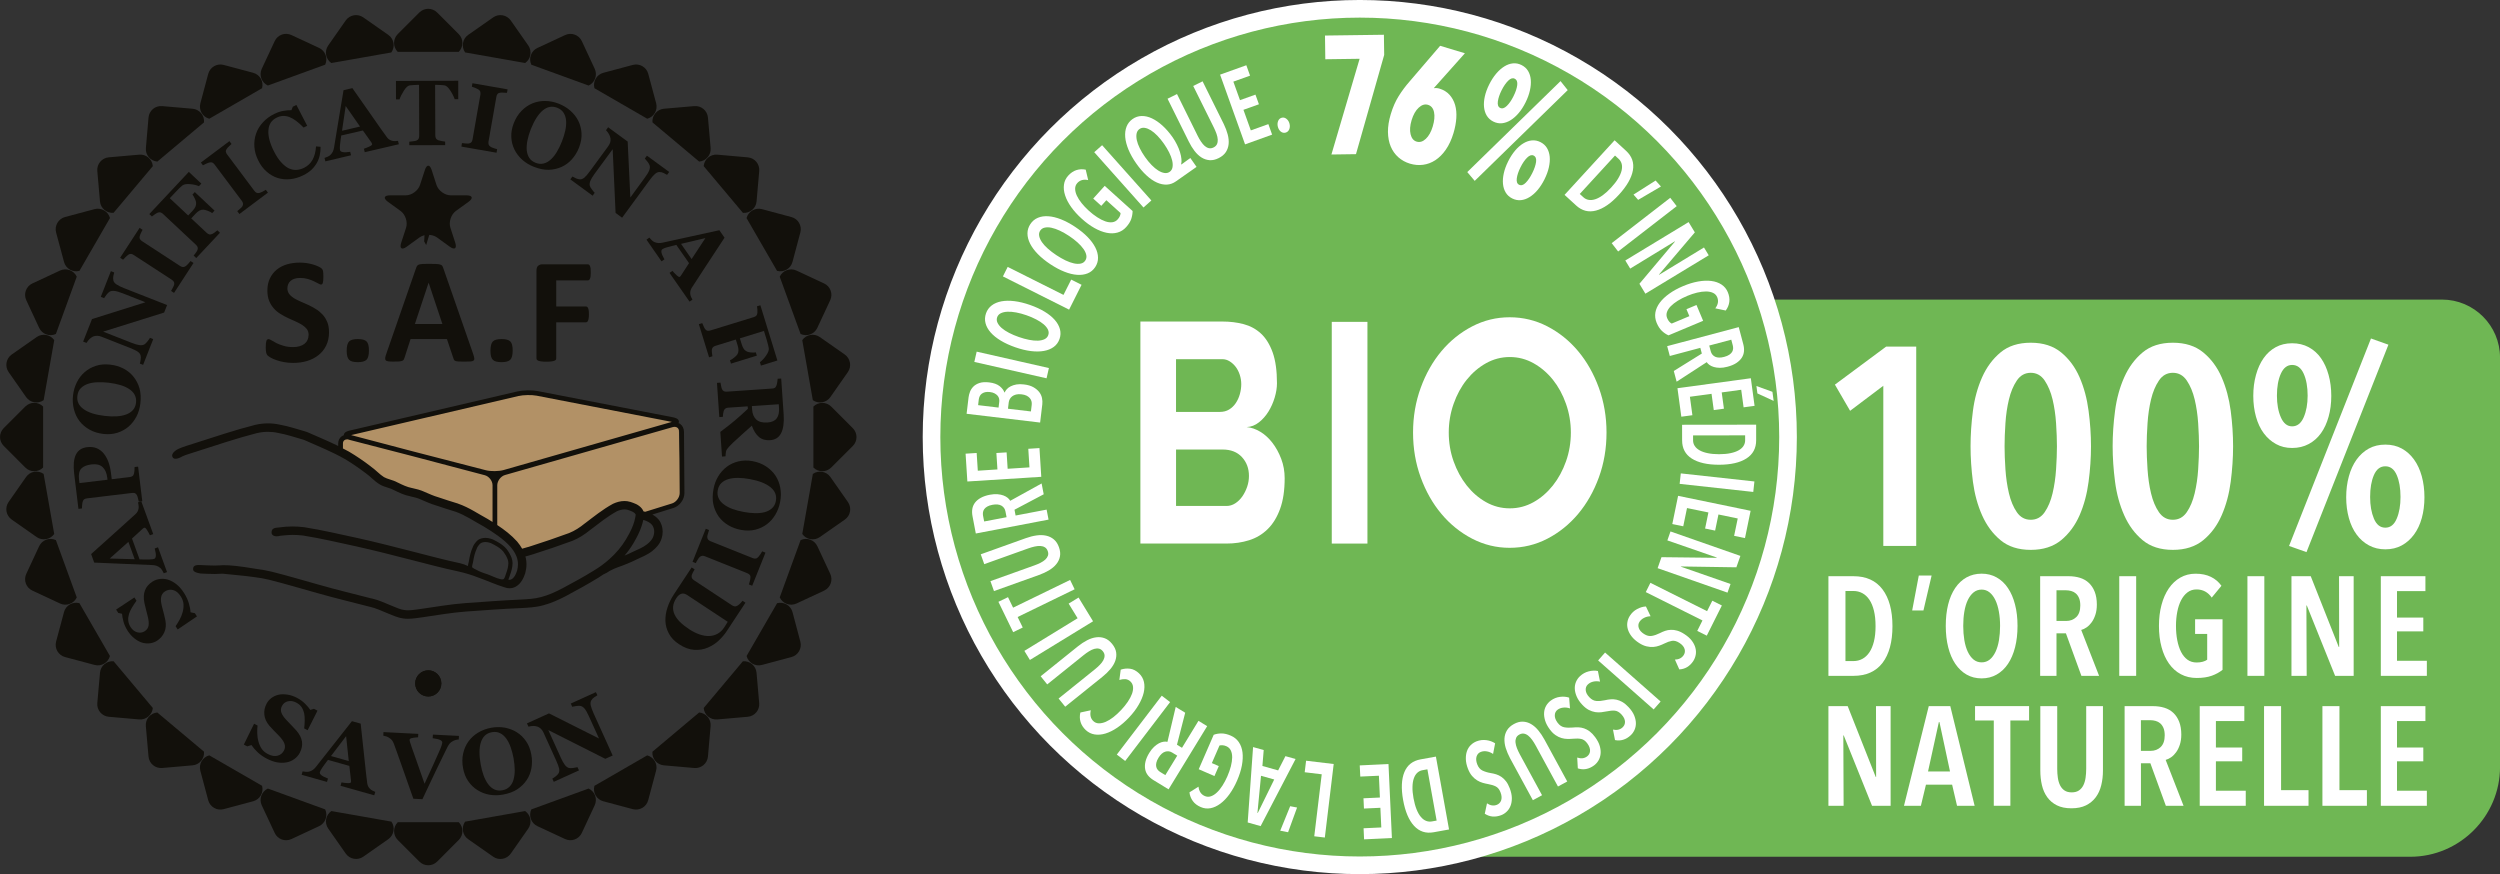 <?xml version="1.0" encoding="UTF-8"?>
<svg xmlns="http://www.w3.org/2000/svg" xmlns:xlink="http://www.w3.org/1999/xlink" version="1.1" id="Calque_1" x="0px" y="0px" viewBox="0 0 78.978 27.614" style="enable-background:new 0 0 78.978 27.614;" xml:space="preserve">
<rect x="0" y="0" width="78.978" height="27.614" fill="#333333" stroke="none"/>
<style type="text/css">
	.st0{fill:#B29166;}
	.st1{fill:#12100B;}
	.st2{fill:#6FB754;}
	.st3{fill:#6FB754;stroke:#FFFFFF;stroke-width:0.557;stroke-miterlimit:10;}
	.st4{fill:#FFFFFF;}
</style>
<g>
	<path class="st0" d="M10.937,13.762l0.426-0.16l5.083-1.189c0,0,0.337,0.009,0.373,0.009   s4.445,0.852,4.445,0.852l0.174,0.089l0.092,2.324l-0.213,0.257l-0.994,0.319   l-0.373-0.257l-0.222-0.053l-0.195,0.053l-0.905,0.55l-1.18,0.586   c0,0-1.002,0.328-1.002,0.293s-0.887-0.763-0.887-0.763l-0.985-0.55l-1.801-0.656   l-1.002-0.461L10.697,14.268l0.062-0.355L10.937,13.762z"></path>
	<g>
		<g>
			<path class="st1" d="M5.816,18.736c0.066,0.105,0.116,0.21,0.148,0.317     c0.032,0.107,0.051,0.203,0.055,0.29l0.137,0.028l0.066,0.102l-0.609,0.412     l-0.066-0.103c0.044-0.062,0.086-0.131,0.129-0.209     c0.042-0.077,0.074-0.157,0.095-0.237c0.022-0.083,0.031-0.167,0.026-0.249     C5.792,19.004,5.763,18.923,5.711,18.841c-0.07-0.109-0.15-0.177-0.241-0.2     c-0.09-0.024-0.177-0.009-0.259,0.042c-0.065,0.043-0.107,0.104-0.121,0.183     c-0.014,0.078-0.003,0.181,0.03,0.305c0.022,0.083,0.042,0.157,0.059,0.225     c0.018,0.068,0.032,0.134,0.045,0.197c0.028,0.145,0.017,0.272-0.033,0.382     c-0.049,0.11-0.126,0.2-0.232,0.268c-0.067,0.042-0.141,0.069-0.22,0.079     c-0.081,0.011-0.163,0.005-0.248-0.02c-0.079-0.024-0.161-0.067-0.243-0.133     c-0.082-0.063-0.154-0.145-0.216-0.242c-0.06-0.095-0.105-0.192-0.132-0.291     c-0.026-0.1-0.041-0.182-0.045-0.246l-0.119-0.027l-0.068-0.106l0.578-0.382     l0.066,0.103c-0.047,0.065-0.093,0.134-0.138,0.208     c-0.045,0.074-0.079,0.144-0.098,0.208c-0.021,0.07-0.03,0.139-0.025,0.208     c0.006,0.069,0.03,0.137,0.074,0.208c0.056,0.086,0.126,0.142,0.211,0.165     c0.084,0.023,0.163,0.012,0.235-0.034c0.069-0.043,0.11-0.103,0.123-0.18     c0.012-0.076,0.003-0.174-0.029-0.297c-0.018-0.072-0.037-0.146-0.056-0.22     c-0.02-0.075-0.036-0.143-0.048-0.203c-0.029-0.145-0.024-0.274,0.017-0.386     c0.04-0.111,0.119-0.204,0.237-0.28c0.073-0.047,0.156-0.076,0.247-0.086     c0.092-0.009,0.18,0,0.263,0.029c0.092,0.032,0.179,0.082,0.259,0.148     C5.666,18.533,5.744,18.622,5.816,18.736z"></path>
			<path class="st1" d="M4.462,15.832l0.379,1.041L4.736,16.911     c-0.021-0.047-0.051-0.1-0.088-0.161c-0.038-0.061-0.067-0.087-0.088-0.079     c-0.006,0.002-0.014,0.006-0.023,0.011C4.529,16.686,4.518,16.695,4.505,16.706     l-0.335,0.307l0.239,0.658c0.042,0.002,0.091,0.004,0.147,0.004     c0.056,0,0.106,0,0.149-0c0.055-0.001,0.097-0.005,0.12-0.009     c0.023-0.005,0.039-0.009,0.048-0.012c0.029-0.011,0.045-0.042,0.05-0.093     c0.004-0.051-0.007-0.128-0.036-0.233l0.105-0.039l0.285,0.784L5.175,18.111     c-0.014-0.028-0.03-0.06-0.052-0.094c-0.02-0.036-0.042-0.062-0.064-0.078     c-0.035-0.029-0.073-0.05-0.113-0.065c-0.041-0.013-0.086-0.021-0.135-0.023     c-0.29-0.012-0.58-0.024-0.871-0.037c-0.292-0.011-0.612-0.025-0.964-0.041     l-0.097-0.27c0.368-0.332,0.66-0.594,0.875-0.785     c0.214-0.192,0.393-0.352,0.532-0.482c0.022-0.022,0.042-0.045,0.057-0.071     c0.015-0.027,0.027-0.059,0.034-0.099c0.006-0.031,0.006-0.064,0-0.099     c-0.005-0.036-0.01-0.068-0.019-0.095L4.462,15.832z M4.056,17.118L3.466,17.645     l0.789,0.021L4.056,17.118z"></path>
			<path class="st1" d="M2.755,14.126c0.114-0.014,0.214-0.002,0.301,0.034     c0.088,0.038,0.162,0.094,0.224,0.171c0.063,0.079,0.113,0.171,0.151,0.278     c0.036,0.107,0.063,0.228,0.079,0.365l0.02,0.165l0.566-0.068     c0.035-0.004,0.064-0.014,0.087-0.03c0.024-0.016,0.041-0.042,0.051-0.081     c0.005-0.019,0.01-0.051,0.014-0.095c0.003-0.044,0.005-0.08,0.004-0.111     l0.111-0.013l0.132,1.093l-0.111,0.013c-0.007-0.026-0.015-0.062-0.026-0.107     c-0.01-0.045-0.021-0.076-0.031-0.094c-0.019-0.034-0.041-0.056-0.064-0.066     c-0.023-0.009-0.055-0.012-0.093-0.007L2.747,15.744     c-0.033,0.004-0.061,0.013-0.084,0.027c-0.023,0.014-0.041,0.042-0.052,0.081     c-0.007,0.028-0.014,0.065-0.017,0.11c-0.004,0.045-0.005,0.079-0.005,0.101     l-0.111,0.013l-0.135-1.113c-0.031-0.261-0.014-0.461,0.054-0.6     C2.465,14.225,2.584,14.146,2.755,14.126z M2.894,14.671     c-0.152,0.018-0.26,0.062-0.326,0.132c-0.066,0.071-0.09,0.184-0.072,0.34     l0.014,0.118l0.886-0.106l-0.007-0.059c-0.019-0.157-0.069-0.269-0.151-0.343     C3.157,14.68,3.043,14.653,2.894,14.671z"></path>
			<path class="st1" d="M2.675,11.755c0.102-0.089,0.222-0.155,0.357-0.199     c0.136-0.044,0.288-0.056,0.452-0.036c0.147,0.015,0.284,0.056,0.412,0.121     c0.127,0.065,0.233,0.149,0.316,0.253c0.089,0.11,0.154,0.233,0.194,0.371     c0.039,0.138,0.049,0.299,0.028,0.481c-0.017,0.147-0.057,0.283-0.12,0.407     c-0.065,0.126-0.148,0.233-0.25,0.323c-0.102,0.088-0.221,0.152-0.356,0.196     c-0.135,0.042-0.282,0.055-0.441,0.037c-0.165-0.019-0.311-0.064-0.439-0.136     c-0.127-0.072-0.234-0.163-0.318-0.272c-0.082-0.109-0.141-0.234-0.176-0.374     c-0.035-0.141-0.045-0.286-0.027-0.438c0.017-0.15,0.059-0.289,0.123-0.416     C2.493,11.948,2.575,11.842,2.675,11.755z M4.077,12.288     c-0.081-0.053-0.176-0.095-0.283-0.126c-0.107-0.032-0.231-0.055-0.367-0.072     c-0.118-0.013-0.232-0.018-0.345-0.014C2.971,12.079,2.87,12.096,2.778,12.126     c-0.092,0.031-0.167,0.078-0.227,0.139c-0.06,0.06-0.095,0.142-0.107,0.243     c-0.02,0.171,0.046,0.311,0.199,0.419c0.152,0.108,0.377,0.18,0.675,0.213     c0.126,0.014,0.246,0.02,0.361,0.013c0.115-0.006,0.217-0.026,0.304-0.058     C4.073,13.062,4.144,13.015,4.198,12.955c0.055-0.06,0.088-0.138,0.099-0.233     c0.01-0.094-0.004-0.177-0.043-0.25C4.215,12.399,4.155,12.337,4.077,12.288z"></path>
			<path class="st1" d="M3.608,8.607C3.6,8.634,3.591,8.671,3.581,8.719     C3.57,8.769,3.571,8.817,3.583,8.866c0.011,0.042,0.043,0.081,0.096,0.118     C3.731,9.02,3.814,9.061,3.927,9.106l1.352,0.531L5.185,9.874l-1.926,0.603     l0.888,0.349c0.11,0.044,0.197,0.069,0.26,0.077     c0.062,0.008,0.114,0,0.153-0.022c0.029-0.016,0.061-0.048,0.097-0.094     c0.037-0.046,0.063-0.084,0.08-0.114l0.103,0.041l-0.319,0.813l-0.104-0.041     c0.012-0.036,0.021-0.078,0.027-0.126c0.009-0.05,0.006-0.093-0.003-0.132     c-0.012-0.045-0.041-0.084-0.088-0.116c-0.048-0.035-0.133-0.075-0.255-0.124     l-0.896-0.352c-0.043-0.017-0.088-0.027-0.133-0.028     c-0.045-0.001-0.088,0.007-0.129,0.024c-0.042,0.02-0.079,0.046-0.112,0.079     c-0.034,0.034-0.065,0.074-0.095,0.122l-0.107-0.041l0.28-0.712L4.594,9.549     l-0.715-0.282C3.765,9.224,3.677,9.197,3.616,9.191     C3.555,9.184,3.504,9.191,3.464,9.214C3.434,9.232,3.401,9.263,3.366,9.308     C3.332,9.353,3.306,9.39,3.289,9.419L3.184,9.378l0.319-0.812L3.608,8.607z"></path>
			<path class="st1" d="M6.113,8.308L5.498,9.253L5.404,9.191     C5.417,9.17,5.435,9.136,5.459,9.092C5.482,9.047,5.497,9.016,5.501,8.995     c0.007-0.037,0.005-0.068-0.009-0.091C5.48,8.881,5.459,8.858,5.429,8.839     L4.221,8.053C4.194,8.035,4.167,8.024,4.14,8.021     C4.112,8.018,4.081,8.027,4.049,8.05C4.029,8.064,4.002,8.087,3.969,8.12     c-0.032,0.032-0.059,0.06-0.08,0.085L3.795,8.144l0.615-0.945l0.094,0.06     C4.49,7.286,4.473,7.318,4.454,7.357c-0.018,0.039-0.032,0.074-0.04,0.104     C4.404,7.498,4.407,7.53,4.423,7.554C4.437,7.579,4.459,7.6,4.487,7.619     l1.206,0.786c0.029,0.019,0.057,0.028,0.084,0.031     C5.805,8.439,5.834,8.429,5.868,8.406c0.018-0.012,0.044-0.034,0.075-0.07     c0.032-0.033,0.058-0.063,0.077-0.089L6.113,8.308z"></path>
			<path class="st1" d="M6.361,5.801L6.285,5.882C6.208,5.848,6.114,5.827,6.002,5.817     C5.889,5.807,5.807,5.822,5.758,5.862C5.736,5.881,5.708,5.906,5.672,5.939     C5.638,5.972,5.607,6.003,5.579,6.033L5.364,6.262L5.945,6.807l0.137-0.146     c0.039-0.042,0.069-0.083,0.089-0.122c0.018-0.04,0.027-0.083,0.025-0.13     c-0.001-0.033-0.014-0.078-0.04-0.132C6.131,6.222,6.105,6.179,6.08,6.147     l0.074-0.079L6.777,6.653l-0.073,0.08c-0.035-0.027-0.082-0.052-0.145-0.075     C6.495,6.635,6.451,6.623,6.424,6.623C6.383,6.622,6.342,6.632,6.301,6.653     C6.261,6.675,6.221,6.708,6.18,6.75L6.041,6.899l0.491,0.459     c0.025,0.024,0.051,0.039,0.078,0.046C6.637,7.412,6.669,7.407,6.704,7.391     c0.021-0.009,0.046-0.025,0.077-0.047c0.029-0.022,0.059-0.045,0.086-0.068     l0.082,0.077L6.2,8.152L6.118,8.075C6.136,8.053,6.157,8.024,6.185,7.986     c0.027-0.037,0.045-0.065,0.051-0.083C6.25,7.869,6.253,7.839,6.244,7.813     C6.237,7.786,6.219,7.761,6.192,7.735L5.146,6.755     C5.122,6.733,5.096,6.718,5.071,6.71C5.045,6.702,5.013,6.706,4.976,6.721     C4.949,6.734,4.918,6.752,4.881,6.778c-0.037,0.026-0.065,0.046-0.082,0.061     L4.717,6.763l1.248-1.333L6.361,5.801z"></path>
			<path class="st1" d="M8.465,6.085L7.563,6.761L7.495,6.671     c0.02-0.017,0.048-0.041,0.087-0.075c0.037-0.032,0.062-0.057,0.073-0.075     c0.019-0.033,0.027-0.063,0.023-0.088C7.675,6.405,7.662,6.378,7.641,6.348     L6.777,5.195c-0.019-0.025-0.041-0.045-0.066-0.058     C6.686,5.125,6.654,5.124,6.616,5.134C6.592,5.139,6.559,5.151,6.517,5.17     c-0.043,0.019-0.077,0.037-0.106,0.053L6.345,5.135l0.903-0.676l0.066,0.089     C7.293,4.568,7.267,4.592,7.236,4.622C7.203,4.652,7.18,4.68,7.161,4.705     c-0.022,0.032-0.031,0.062-0.025,0.092c0.006,0.028,0.018,0.055,0.039,0.082     l0.862,1.152C8.058,6.059,8.081,6.078,8.106,6.09     C8.132,6.102,8.163,6.103,8.201,6.094c0.02-0.005,0.053-0.019,0.094-0.039     C8.337,6.033,8.372,6.014,8.398,5.996L8.465,6.085z"></path>
			<path class="st1" d="M9.577,5.539C9.443,5.606,9.307,5.646,9.17,5.66     c-0.138,0.014-0.271,0.002-0.397-0.037C8.647,5.584,8.531,5.517,8.424,5.423     C8.316,5.329,8.227,5.21,8.158,5.068C8.087,4.927,8.047,4.784,8.036,4.638     C8.026,4.494,8.044,4.355,8.089,4.223c0.044-0.129,0.116-0.248,0.215-0.356     c0.099-0.108,0.218-0.198,0.357-0.266c0.102-0.05,0.199-0.083,0.294-0.099     c0.095-0.016,0.179-0.023,0.252-0.021l0.044-0.11L9.363,3.315l0.342,0.659     L9.591,4.03c-0.165-0.171-0.316-0.283-0.452-0.334     c-0.137-0.05-0.27-0.044-0.4,0.021C8.579,3.796,8.492,3.928,8.48,4.111     C8.465,4.294,8.521,4.514,8.649,4.77c0.072,0.144,0.147,0.261,0.227,0.349     c0.079,0.088,0.158,0.153,0.234,0.193c0.082,0.04,0.164,0.059,0.246,0.056     c0.083-0.004,0.165-0.025,0.248-0.065c0.119-0.06,0.209-0.145,0.271-0.257     c0.061-0.111,0.097-0.251,0.109-0.421l0.144,0.013     c0,0.093-0.008,0.18-0.026,0.264c-0.017,0.083-0.046,0.161-0.087,0.235     C9.971,5.215,9.915,5.29,9.846,5.357C9.777,5.423,9.688,5.485,9.577,5.539z"></path>
			<path class="st1" d="M12.6,4.557l-1.078,0.251l-0.025-0.11     c0.049-0.016,0.106-0.038,0.17-0.068c0.064-0.029,0.094-0.056,0.089-0.077     c-0.001-0.007-0.005-0.016-0.009-0.025c-0.003-0.009-0.009-0.02-0.019-0.035     l-0.264-0.371l-0.683,0.158c-0.007,0.041-0.015,0.091-0.022,0.146     c-0.007,0.055-0.013,0.105-0.017,0.148c-0.005,0.056-0.008,0.097-0.005,0.12     c0.002,0.025,0.004,0.041,0.006,0.051c0.006,0.03,0.036,0.051,0.086,0.06     c0.049,0.01,0.128,0.008,0.235-0.008l0.026,0.109L10.278,5.097l-0.026-0.108     c0.03-0.009,0.064-0.022,0.101-0.039c0.037-0.017,0.064-0.035,0.083-0.054     c0.033-0.031,0.059-0.066,0.078-0.105c0.019-0.038,0.032-0.082,0.039-0.131     c0.048-0.286,0.095-0.573,0.142-0.861c0.048-0.288,0.101-0.604,0.158-0.95     l0.279-0.065c0.286,0.406,0.512,0.727,0.675,0.964     c0.163,0.236,0.301,0.431,0.415,0.586c0.018,0.025,0.039,0.047,0.063,0.065     c0.024,0.018,0.055,0.035,0.094,0.046c0.03,0.008,0.062,0.014,0.099,0.013     c0.036,0,0.069-0.004,0.096-0.008L12.6,4.557z M11.374,3.998l-0.453-0.649     l-0.116,0.782L11.374,3.998z"></path>
			<path class="st1" d="M14.477,3.134l-0.112,0.001c-0.03-0.088-0.077-0.18-0.143-0.279     c-0.066-0.099-0.125-0.152-0.182-0.16c-0.03-0.003-0.068-0.007-0.112-0.01     c-0.045-0.002-0.084-0.004-0.116-0.004l-0.066,0l0.006,1.594     c0,0.034,0.005,0.064,0.018,0.09c0.012,0.027,0.037,0.048,0.073,0.063     c0.022,0.008,0.056,0.017,0.102,0.026c0.046,0.008,0.086,0.015,0.118,0.019     l0.001,0.111l-1.134,0.003v-0.111c0.028-0.003,0.066-0.008,0.117-0.014     c0.051-0.005,0.084-0.012,0.103-0.019c0.037-0.015,0.062-0.037,0.074-0.062     c0.012-0.025,0.019-0.056,0.019-0.091l-0.005-1.609h-0.067     c-0.033,0-0.072,0.002-0.116,0.005c-0.045,0.004-0.082,0.007-0.113,0.011     c-0.055,0.008-0.116,0.062-0.18,0.161c-0.064,0.1-0.111,0.193-0.14,0.28     h-0.112l-0.002-0.582l1.969-0.006L14.477,3.134z"></path>
			<path class="st1" d="M15.686,4.825l-1.11-0.194l0.018-0.111     c0.025,0.003,0.064,0.007,0.114,0.012c0.05,0.005,0.085,0.005,0.105,0.001     c0.037-0.009,0.064-0.023,0.081-0.043c0.016-0.021,0.028-0.05,0.034-0.086     l0.249-1.419c0.005-0.031,0.003-0.062-0.004-0.088     c-0.008-0.026-0.028-0.051-0.061-0.072c-0.021-0.013-0.053-0.028-0.096-0.046     c-0.042-0.017-0.079-0.03-0.11-0.041l0.019-0.109l1.11,0.194l-0.019,0.11     c-0.028-0.002-0.065-0.004-0.107-0.006c-0.044-0.004-0.081-0.001-0.112,0.002     c-0.038,0.006-0.066,0.02-0.083,0.045c-0.017,0.023-0.028,0.051-0.033,0.084     l-0.249,1.418c-0.005,0.034-0.004,0.064,0.005,0.09     c0.008,0.026,0.029,0.05,0.062,0.071c0.018,0.012,0.05,0.027,0.094,0.042     c0.044,0.016,0.082,0.027,0.112,0.035L15.686,4.825z"></path>
			<path class="st1" d="M18.271,3.821c0.06,0.122,0.093,0.254,0.101,0.396     c0.007,0.143-0.02,0.291-0.08,0.446c-0.053,0.137-0.129,0.26-0.223,0.367     c-0.095,0.106-0.204,0.186-0.326,0.242c-0.129,0.058-0.264,0.088-0.408,0.092     c-0.144,0.004-0.301-0.028-0.471-0.095c-0.139-0.054-0.259-0.128-0.365-0.221     c-0.105-0.094-0.187-0.203-0.247-0.324c-0.06-0.121-0.093-0.253-0.099-0.394     c-0.007-0.142,0.019-0.288,0.077-0.436c0.06-0.155,0.142-0.285,0.243-0.39     c0.104-0.106,0.217-0.184,0.345-0.238c0.126-0.052,0.261-0.077,0.405-0.076     c0.145,0.001,0.288,0.03,0.43,0.086c0.142,0.056,0.265,0.131,0.371,0.226     C18.13,3.596,18.212,3.703,18.271,3.821z M17.397,5.041     c0.072-0.064,0.137-0.145,0.194-0.241c0.058-0.095,0.112-0.208,0.163-0.337     c0.042-0.11,0.077-0.219,0.102-0.329c0.024-0.11,0.034-0.213,0.029-0.309     c-0.007-0.096-0.032-0.181-0.076-0.255c-0.045-0.074-0.113-0.129-0.207-0.166     c-0.161-0.063-0.314-0.034-0.457,0.086c-0.143,0.12-0.269,0.32-0.379,0.598     c-0.046,0.119-0.08,0.233-0.103,0.346c-0.023,0.112-0.03,0.215-0.023,0.309     c0.01,0.096,0.036,0.177,0.08,0.245c0.044,0.069,0.112,0.12,0.2,0.155     c0.088,0.035,0.173,0.042,0.254,0.022C17.256,5.145,17.33,5.103,17.397,5.041z"></path>
			<path class="st1" d="M21.074,5.524c-0.023-0.014-0.057-0.032-0.102-0.055     c-0.045-0.023-0.092-0.035-0.142-0.035c-0.044,0-0.09,0.021-0.139,0.062     c-0.049,0.042-0.109,0.112-0.18,0.21L19.653,6.878l-0.206-0.151l-0.092-2.014     l-0.565,0.769c-0.07,0.096-0.116,0.173-0.14,0.231     c-0.023,0.059-0.029,0.111-0.018,0.154c0.008,0.032,0.03,0.072,0.067,0.118     c0.034,0.047,0.065,0.083,0.088,0.106l-0.065,0.091L18.017,5.666l0.067-0.09     c0.031,0.019,0.07,0.039,0.114,0.059c0.046,0.02,0.089,0.029,0.129,0.031     c0.046-0,0.091-0.019,0.136-0.056c0.044-0.037,0.105-0.109,0.183-0.215     l0.569-0.776c0.028-0.038,0.049-0.08,0.063-0.122     c0.012-0.044,0.015-0.087,0.007-0.13c-0.007-0.046-0.024-0.089-0.047-0.13     c-0.024-0.041-0.056-0.082-0.094-0.124l0.068-0.093l0.617,0.452l0.084,1.767     l0.454-0.621c0.073-0.099,0.12-0.177,0.142-0.235     c0.023-0.057,0.027-0.107,0.015-0.152c-0.009-0.034-0.031-0.074-0.066-0.119     c-0.034-0.045-0.064-0.079-0.087-0.103l0.066-0.091l0.704,0.514L21.074,5.524z"></path>
			<path class="st1" d="M21.783,9.529l-0.632-0.908l0.092-0.063     c0.032,0.039,0.075,0.084,0.127,0.133c0.052,0.048,0.086,0.066,0.105,0.054     c0.005-0.005,0.013-0.01,0.02-0.017c0.006-0.006,0.014-0.017,0.024-0.032     l0.248-0.383l-0.401-0.576c-0.041,0.009-0.089,0.021-0.143,0.035     c-0.054,0.014-0.102,0.027-0.144,0.039c-0.054,0.015-0.092,0.029-0.114,0.039     c-0.021,0.012-0.036,0.02-0.043,0.026c-0.026,0.017-0.034,0.051-0.025,0.101     c0.009,0.05,0.04,0.122,0.094,0.217L20.898,8.256l-0.475-0.685L20.514,7.507     c0.02,0.025,0.045,0.052,0.074,0.079c0.028,0.028,0.056,0.048,0.081,0.059     c0.041,0.018,0.082,0.029,0.125,0.033c0.044,0.003,0.089-0.001,0.137-0.012     c0.283-0.062,0.568-0.125,0.853-0.187c0.284-0.062,0.597-0.13,0.941-0.206     l0.164,0.236c-0.271,0.416-0.486,0.744-0.646,0.984     c-0.159,0.24-0.289,0.44-0.391,0.601c-0.016,0.027-0.028,0.055-0.037,0.083     c-0.009,0.028-0.011,0.065-0.009,0.106c0.003,0.031,0.011,0.062,0.025,0.096     c0.014,0.033,0.028,0.062,0.044,0.088L21.783,9.529z M21.849,8.184l0.435-0.662     l-0.769,0.182L21.849,8.184z"></path>
			<path class="st1" d="M24.039,11.55l-0.032-0.107c0.066-0.05,0.134-0.121,0.197-0.214     c0.065-0.093,0.093-0.171,0.082-0.233c-0.005-0.028-0.013-0.066-0.025-0.113     c-0.011-0.047-0.023-0.088-0.034-0.127l-0.093-0.302l-0.76,0.235l0.059,0.192     c0.017,0.055,0.038,0.101,0.062,0.137c0.024,0.037,0.058,0.065,0.099,0.086     c0.03,0.016,0.075,0.026,0.135,0.031c0.06,0.006,0.11,0.004,0.149-0.004     l0.032,0.104l-0.817,0.252l-0.032-0.105c0.039-0.016,0.085-0.045,0.136-0.088     c0.052-0.043,0.084-0.076,0.098-0.099c0.022-0.036,0.032-0.076,0.034-0.122     c0.002-0.045-0.007-0.097-0.024-0.154l-0.059-0.193l-0.644,0.199     c-0.034,0.009-0.059,0.025-0.079,0.044c-0.019,0.019-0.032,0.049-0.036,0.088     c-0.001,0.022,0,0.052,0.004,0.089c0.004,0.037,0.009,0.074,0.016,0.109     l-0.106,0.033l-0.323-1.047l0.107-0.033c0.011,0.025,0.025,0.06,0.045,0.102     c0.017,0.042,0.033,0.07,0.046,0.086c0.023,0.028,0.047,0.046,0.075,0.051     c0.027,0.006,0.058,0.004,0.093-0.008l1.371-0.422     c0.031-0.009,0.055-0.023,0.076-0.042c0.019-0.018,0.031-0.047,0.036-0.088     c0.003-0.029,0.003-0.065-0-0.11c-0.004-0.045-0.008-0.078-0.012-0.101     l0.106-0.033l0.538,1.745L24.039,11.55z"></path>
			<path class="st1" d="M22.809,14.423l-0.053-0.778c0.196-0.148,0.352-0.271,0.468-0.369     c0.116-0.097,0.249-0.218,0.402-0.361l-0.006-0.078l-0.616,0.042     c-0.034,0.002-0.063,0.011-0.085,0.025c-0.023,0.014-0.042,0.041-0.056,0.077     c-0.006,0.019-0.011,0.049-0.018,0.088c-0.005,0.039-0.009,0.072-0.009,0.1     l-0.112,0.007l-0.074-1.081l0.111-0.008c0.006,0.028,0.012,0.064,0.021,0.108     c0.008,0.045,0.016,0.078,0.026,0.096c0.017,0.035,0.037,0.057,0.063,0.069     c0.024,0.01,0.054,0.015,0.091,0.013l1.43-0.098     c0.035-0.002,0.063-0.009,0.084-0.022c0.022-0.012,0.041-0.039,0.055-0.079     c0.01-0.032,0.02-0.068,0.025-0.11c0.005-0.042,0.009-0.075,0.011-0.099     l0.112-0.007l0.078,1.137c0.017,0.255-0.01,0.451-0.08,0.588     c-0.07,0.138-0.186,0.212-0.348,0.223c-0.141,0.01-0.259-0.023-0.351-0.1     c-0.091-0.075-0.168-0.194-0.227-0.358c-0.08,0.071-0.171,0.153-0.277,0.247     c-0.104,0.094-0.211,0.191-0.32,0.292c-0.035,0.032-0.078,0.075-0.128,0.13     c-0.051,0.055-0.08,0.102-0.09,0.141c-0.005,0.023-0.009,0.051-0.012,0.085     c-0.002,0.034-0.004,0.058-0.004,0.073L22.809,14.423z M24.25,13.347     c0.135-0.009,0.232-0.054,0.289-0.134c0.057-0.079,0.081-0.19,0.071-0.329     l-0.008-0.113l-0.849,0.057l0.007,0.11c0.009,0.139,0.054,0.245,0.133,0.317     C23.972,13.327,24.091,13.358,24.25,13.347z"></path>
			<path class="st1" d="M24.23,16.559c-0.108,0.082-0.231,0.14-0.369,0.175     c-0.138,0.034-0.289,0.036-0.453,0.006c-0.146-0.027-0.28-0.076-0.402-0.149     c-0.123-0.073-0.223-0.164-0.302-0.273c-0.08-0.115-0.137-0.243-0.168-0.384     c-0.031-0.141-0.029-0.301,0.004-0.482c0.026-0.145,0.075-0.279,0.147-0.399     c0.071-0.121,0.162-0.222,0.27-0.305c0.108-0.081,0.232-0.139,0.369-0.172     c0.138-0.033,0.286-0.037,0.443-0.009c0.163,0.03,0.306,0.085,0.43,0.166     c0.121,0.08,0.222,0.178,0.299,0.292c0.075,0.114,0.126,0.242,0.152,0.384     c0.026,0.142,0.026,0.288-0.003,0.439c-0.028,0.149-0.077,0.286-0.15,0.407     C24.425,16.378,24.336,16.478,24.23,16.559z M22.867,15.934     c0.078,0.058,0.168,0.107,0.273,0.145c0.105,0.038,0.225,0.07,0.361,0.095     c0.117,0.021,0.231,0.034,0.343,0.037c0.112,0.003,0.215-0.006,0.308-0.03     c0.093-0.025,0.172-0.066,0.235-0.123c0.065-0.058,0.106-0.135,0.124-0.235     c0.032-0.171-0.027-0.315-0.171-0.432c-0.145-0.118-0.365-0.204-0.659-0.257     c-0.125-0.023-0.245-0.036-0.361-0.037c-0.113-0-0.215,0.011-0.307,0.038     c-0.091,0.027-0.166,0.069-0.224,0.125c-0.059,0.056-0.096,0.132-0.114,0.227     c-0.018,0.093-0.008,0.177,0.027,0.252     C22.737,15.815,22.791,15.88,22.867,15.934z"></path>
			<path class="st1" d="M21.878,17.75l0.418-1.046l0.104,0.041     c-0.008,0.024-0.02,0.061-0.034,0.109c-0.015,0.048-0.023,0.083-0.023,0.103     c0,0.037,0.009,0.067,0.026,0.088c0.017,0.021,0.042,0.037,0.076,0.052     l1.337,0.535c0.031,0.012,0.059,0.017,0.087,0.014     c0.028-0.002,0.055-0.017,0.083-0.045c0.018-0.019,0.039-0.046,0.065-0.084     c0.025-0.038,0.047-0.071,0.062-0.1l0.103,0.042l-0.419,1.046l-0.104-0.041     c0.009-0.028,0.018-0.063,0.029-0.105c0.011-0.042,0.018-0.079,0.019-0.109     c0.004-0.04-0.006-0.071-0.025-0.092c-0.02-0.02-0.045-0.037-0.076-0.05     l-1.337-0.535c-0.032-0.014-0.061-0.018-0.088-0.015     c-0.028,0.003-0.056,0.018-0.083,0.046c-0.016,0.015-0.037,0.043-0.061,0.083     c-0.024,0.039-0.044,0.074-0.056,0.103L21.878,17.75z"></path>
			<path class="st1" d="M22.365,20.457c-0.135,0.059-0.282,0.083-0.436,0.072     c-0.155-0.01-0.314-0.069-0.477-0.177c-0.144-0.094-0.25-0.205-0.319-0.332     c-0.069-0.127-0.106-0.26-0.112-0.399c-0.004-0.141,0.017-0.282,0.064-0.425     c0.046-0.143,0.114-0.282,0.201-0.415l0.564-0.855l0.094,0.061     c-0.017,0.026-0.035,0.06-0.056,0.101c-0.021,0.041-0.033,0.07-0.036,0.086     c-0.007,0.037-0.004,0.067,0.009,0.092c0.013,0.024,0.034,0.046,0.063,0.065     l1.203,0.793c0.027,0.017,0.055,0.028,0.084,0.032     c0.028,0.004,0.06-0.005,0.093-0.026c0.033-0.021,0.064-0.048,0.092-0.079     c0.027-0.031,0.046-0.055,0.061-0.072l0.093,0.061l-0.595,0.903     c-0.063,0.096-0.144,0.191-0.241,0.285     C22.616,20.323,22.499,20.399,22.365,20.457z M21.31,19.412     c0.037,0.08,0.094,0.159,0.171,0.236c0.076,0.075,0.172,0.152,0.287,0.227     c0.112,0.074,0.223,0.13,0.331,0.167c0.109,0.037,0.21,0.054,0.306,0.051     c0.096-0.004,0.185-0.028,0.266-0.073c0.081-0.046,0.152-0.112,0.208-0.2     c0.019-0.028,0.039-0.06,0.061-0.096c0.023-0.036,0.039-0.063,0.049-0.081     l-1.287-0.849c-0.029-0.018-0.057-0.031-0.084-0.038     c-0.027-0.007-0.055-0.007-0.084,0c-0.028,0.008-0.056,0.021-0.083,0.042     c-0.027,0.021-0.055,0.053-0.084,0.096c-0.058,0.09-0.093,0.177-0.102,0.265     C21.257,19.244,21.272,19.329,21.31,19.412z"></path>
		</g>
		<g>
			<path class="st1" d="M13.81,0.395c-0.156-0.156-0.407-0.156-0.563,0l-0.682,0.682     c-0.155,0.155-0.155,0.407,0,0.562h1.926c0.156-0.155,0.156-0.407,0-0.562     L13.81,0.395z"></path>
			<path class="st1" d="M12.267,1.102l-0.791-0.553c-0.179-0.126-0.427-0.082-0.554,0.097     l-0.554,0.791c-0.126,0.181-0.082,0.429,0.098,0.554l1.897-0.334     C12.491,1.476,12.447,1.228,12.267,1.102z"></path>
			<path class="st1" d="M8.462,2.702l1.811-0.659c0.093-0.2,0.007-0.436-0.192-0.529     L9.206,1.107C9.006,1.014,8.769,1.1,8.678,1.3L8.269,2.174     C8.177,2.373,8.263,2.61,8.462,2.702z"></path>
			<path class="st1" d="M6.611,3.751l1.668-0.964C8.336,2.575,8.211,2.357,7.999,2.3     L7.067,2.051C6.854,1.994,6.637,2.12,6.579,2.331l-0.249,0.932     C6.273,3.476,6.399,3.694,6.611,3.751z"></path>
			<path class="st1" d="M4.97,5.105L6.445,3.866C6.465,3.648,6.304,3.455,6.084,3.435     L5.123,3.352C4.904,3.332,4.711,3.494,4.692,3.713l-0.083,0.961     C4.588,4.893,4.751,5.085,4.97,5.105z"></path>
			<path class="st1" d="M3.588,6.723L4.828,5.248C4.808,5.028,4.616,4.866,4.397,4.886     L3.436,4.97c-0.218,0.019-0.382,0.212-0.362,0.431l0.084,0.961     C3.177,6.581,3.37,6.742,3.588,6.723z"></path>
			<path class="st1" d="M2.023,8.276c0.057,0.212,0.274,0.338,0.487,0.281l0.964-1.669     C3.417,6.676,3.199,6.55,2.986,6.607L2.054,6.856     C1.843,6.913,1.716,7.131,1.772,7.344L2.023,8.276z"></path>
			<path class="st1" d="M1.237,10.358c0.093,0.199,0.33,0.286,0.529,0.192L2.425,8.74     C2.332,8.54,2.095,8.455,1.896,8.547L1.022,8.954     c-0.198,0.093-0.285,0.33-0.192,0.529L1.237,10.358z"></path>
			<path class="st1" d="M0.825,12.545c0.126,0.179,0.373,0.223,0.554,0.097l0.335-1.897     c-0.127-0.18-0.374-0.223-0.554-0.098l-0.791,0.553     c-0.178,0.126-0.222,0.375-0.097,0.554L0.825,12.545z"></path>
			<path class="st1" d="M1.362,14.77v-1.927c-0.155-0.156-0.407-0.156-0.563,0     l-0.682,0.682c-0.155,0.156-0.155,0.407,0.001,0.562l0.682,0.683     C0.955,14.925,1.206,14.926,1.362,14.77z"></path>
			<path class="st1" d="M1.713,16.868l-0.335-1.897c-0.181-0.127-0.428-0.083-0.554,0.097     l-0.553,0.791c-0.125,0.18-0.082,0.427,0.098,0.554l0.79,0.554     C1.339,17.091,1.587,17.048,1.713,16.868z"></path>
			<path class="st1" d="M2.425,18.873l-0.659-1.81c-0.199-0.094-0.435-0.007-0.529,0.192     l-0.407,0.874c-0.093,0.2-0.007,0.435,0.192,0.528l0.874,0.408     C2.094,19.158,2.332,19.073,2.425,18.873z"></path>
			<path class="st1" d="M3.473,20.724l-0.964-1.669c-0.213-0.057-0.43,0.069-0.487,0.281     l-0.25,0.932C1.716,20.481,1.841,20.699,2.054,20.757l0.933,0.249     C3.198,21.063,3.417,20.937,3.473,20.724z"></path>
			<path class="st1" d="M4.828,22.366l-1.239-1.476c-0.218-0.019-0.412,0.143-0.43,0.362     l-0.085,0.961c-0.019,0.218,0.143,0.412,0.363,0.431l0.961,0.084     C4.615,22.746,4.807,22.585,4.828,22.366z"></path>
			<path class="st1" d="M6.445,23.747l-1.476-1.239c-0.219,0.02-0.381,0.212-0.362,0.431     l0.085,0.961c0.018,0.218,0.211,0.381,0.431,0.362l0.961-0.084     C6.302,24.159,6.465,23.966,6.445,23.747z"></path>
			<path class="st1" d="M8.28,24.825l-1.669-0.963c-0.212,0.056-0.338,0.275-0.282,0.487     l0.249,0.932c0.057,0.212,0.275,0.339,0.488,0.281l0.931-0.249     C8.21,25.256,8.336,25.038,8.28,24.825z"></path>
			<path class="st1" d="M10.273,25.57l-1.811-0.659c-0.199,0.093-0.285,0.33-0.193,0.529     l0.409,0.874c0.092,0.199,0.328,0.286,0.528,0.193l0.875-0.408     C10.279,26.006,10.366,25.769,10.273,25.57z"></path>
			<path class="st1" d="M10.467,25.622c-0.18,0.127-0.224,0.374-0.098,0.554l0.553,0.79     c0.127,0.179,0.375,0.224,0.555,0.098l0.79-0.554     c0.179-0.126,0.224-0.375,0.098-0.554L10.467,25.622z"></path>
			<path class="st1" d="M12.566,25.974c-0.155,0.156-0.155,0.407,0,0.563l0.682,0.681     c0.155,0.156,0.407,0.156,0.563,0l0.681-0.682c0.155-0.155,0.155-0.407,0-0.562     H12.566z"></path>
			<path class="st1" d="M16.59,25.622l-1.897,0.335c-0.127,0.181-0.083,0.428,0.097,0.554     l0.791,0.554c0.18,0.126,0.427,0.082,0.554-0.098l0.553-0.79     C16.813,25.997,16.77,25.749,16.59,25.622z"></path>
			<path class="st1" d="M18.595,24.911l-1.81,0.659c-0.092,0.199-0.007,0.436,0.192,0.529     l0.874,0.407c0.2,0.093,0.436,0.007,0.529-0.193l0.408-0.874     C18.88,25.241,18.794,25.004,18.595,24.911z"></path>
			<path class="st1" d="M20.446,23.863l-1.668,0.963c-0.057,0.213,0.068,0.431,0.28,0.487     l0.932,0.249c0.212,0.057,0.43-0.069,0.487-0.281l0.249-0.932     C20.785,24.138,20.658,23.92,20.446,23.863z"></path>
			<path class="st1" d="M22.087,22.508l-1.476,1.24c-0.019,0.218,0.143,0.412,0.362,0.43     l0.961,0.084c0.218,0.019,0.412-0.143,0.431-0.362l0.084-0.961     C22.469,22.72,22.307,22.528,22.087,22.508z"></path>
			<path class="st1" d="M23.469,20.89l-1.239,1.476c0.019,0.219,0.212,0.381,0.431,0.362     l0.961-0.084c0.218-0.019,0.381-0.212,0.362-0.431l-0.084-0.961     C23.88,21.033,23.687,20.871,23.469,20.89z"></path>
			<path class="st1" d="M25.036,19.337c-0.057-0.212-0.276-0.337-0.487-0.281l-0.964,1.668     c0.057,0.213,0.275,0.339,0.486,0.282l0.932-0.249     c0.212-0.057,0.338-0.274,0.281-0.488L25.036,19.337z"></path>
			<path class="st1" d="M25.821,17.255c-0.093-0.199-0.33-0.285-0.529-0.192l-0.659,1.81     c0.093,0.199,0.331,0.286,0.53,0.192l0.873-0.407     c0.198-0.093,0.286-0.329,0.193-0.529L25.821,17.255z"></path>
			<path class="st1" d="M26.233,15.069c-0.126-0.18-0.375-0.223-0.554-0.097l-0.334,1.897     c0.125,0.18,0.373,0.224,0.554,0.098l0.791-0.553     c0.18-0.125,0.223-0.373,0.097-0.554L26.233,15.069z"></path>
			<path class="st1" d="M26.94,13.526l-0.681-0.682c-0.155-0.155-0.408-0.155-0.563,0     v1.926c0.155,0.156,0.407,0.156,0.563,0l0.682-0.681     C27.097,13.934,27.097,13.682,26.94,13.526z"></path>
			<path class="st1" d="M25.344,10.745l0.334,1.897c0.18,0.126,0.43,0.082,0.554-0.097     l0.553-0.79c0.126-0.179,0.082-0.427-0.097-0.555l-0.791-0.553     C25.718,10.522,25.47,10.565,25.344,10.745z"></path>
			<path class="st1" d="M24.632,8.74l0.659,1.81c0.199,0.093,0.437,0.007,0.529-0.192     l0.408-0.875c0.093-0.199,0.006-0.435-0.193-0.528l-0.874-0.408     C24.963,8.455,24.726,8.541,24.632,8.74z"></path>
			<path class="st1" d="M23.584,6.889l0.964,1.668c0.211,0.057,0.431-0.069,0.487-0.281     l0.249-0.932c0.057-0.213-0.069-0.43-0.281-0.487L24.071,6.607     C23.86,6.55,23.641,6.677,23.584,6.889z"></path>
			<path class="st1" d="M22.23,5.248l1.24,1.476c0.218,0.02,0.412-0.142,0.431-0.361     l0.084-0.961c0.019-0.219-0.142-0.412-0.362-0.431l-0.961-0.085     C22.443,4.866,22.249,5.029,22.23,5.248z"></path>
			<path class="st1" d="M20.612,3.866l1.476,1.239c0.219-0.02,0.381-0.212,0.362-0.43     l-0.085-0.961c-0.019-0.218-0.212-0.381-0.431-0.362L20.973,3.435     C20.755,3.455,20.593,3.649,20.612,3.866z"></path>
			<path class="st1" d="M18.779,2.787l1.668,0.964c0.212-0.057,0.339-0.276,0.282-0.488     l-0.25-0.931C20.422,2.12,20.204,1.994,19.991,2.051l-0.932,0.249     C18.847,2.357,18.722,2.576,18.779,2.787z"></path>
			<path class="st1" d="M16.785,2.044l1.811,0.659c0.199-0.092,0.285-0.33,0.192-0.529     l-0.407-0.874c-0.093-0.2-0.33-0.285-0.529-0.192l-0.875,0.407     C16.778,1.608,16.693,1.844,16.785,2.044z"></path>
			<path class="st1" d="M16.59,1.991c0.181-0.126,0.224-0.374,0.099-0.554l-0.554-0.791     C16.009,0.468,15.761,0.423,15.581,0.549l-0.791,0.553     c-0.18,0.126-0.223,0.374-0.097,0.554L16.59,1.991z"></path>
		</g>
		<g>
			<path class="st1" d="M13.423,5.369c0.059-0.181,0.155-0.181,0.213,0l0.153,0.473     c0.059,0.181,0.262,0.329,0.452,0.329h0.497c0.19,0,0.22,0.091,0.066,0.203     L14.402,6.664c-0.154,0.112-0.232,0.351-0.173,0.532l0.153,0.472     c0.059,0.181-0.019,0.237-0.173,0.126l-0.401-0.291     c-0.154-0.112-0.405-0.112-0.559-0l-0.402,0.292     c-0.154,0.112-0.232,0.055-0.173-0.126l0.154-0.472     c0.059-0.181-0.019-0.42-0.173-0.532l-0.401-0.291     c-0.154-0.112-0.124-0.203,0.066-0.203h0.497c0.19,0,0.394-0.148,0.452-0.329     L13.423,5.369z"></path>
		</g>
		<g>
			<path class="st1" d="M10.394,10.493c0,0.16-0.029,0.302-0.09,0.424     c-0.059,0.121-0.141,0.222-0.244,0.303c-0.102,0.081-0.222,0.142-0.359,0.184     c-0.137,0.041-0.283,0.061-0.44,0.061c-0.106,0-0.204-0.009-0.295-0.026     c-0.09-0.017-0.171-0.038-0.24-0.064c-0.07-0.024-0.127-0.049-0.173-0.076     c-0.046-0.027-0.08-0.05-0.101-0.07c-0.021-0.022-0.034-0.051-0.043-0.089     c-0.009-0.039-0.014-0.094-0.014-0.166c0-0.049,0.002-0.09,0.005-0.123     c0.003-0.033,0.009-0.06,0.015-0.081c0.007-0.02,0.016-0.035,0.028-0.043     c0.012-0.009,0.027-0.014,0.042-0.014c0.022,0,0.053,0.014,0.093,0.039     c0.041,0.026,0.092,0.055,0.155,0.087c0.063,0.032,0.138,0.06,0.226,0.086     c0.088,0.027,0.189,0.04,0.304,0.04c0.075,0,0.143-0.009,0.204-0.028     c0.059-0.017,0.111-0.044,0.153-0.076c0.041-0.033,0.074-0.074,0.095-0.123     c0.022-0.048,0.034-0.104,0.034-0.163c0-0.069-0.019-0.129-0.056-0.179     c-0.039-0.05-0.088-0.093-0.148-0.132c-0.06-0.038-0.13-0.074-0.207-0.108     c-0.077-0.034-0.157-0.07-0.239-0.108c-0.082-0.038-0.162-0.081-0.239-0.13     c-0.078-0.047-0.147-0.105-0.207-0.172C8.591,9.677,8.542,9.598,8.503,9.506     C8.466,9.415,8.447,9.306,8.447,9.177c0-0.147,0.028-0.276,0.082-0.387     c0.055-0.111,0.127-0.203,0.22-0.277c0.092-0.073,0.201-0.128,0.326-0.165     C9.201,8.313,9.333,8.296,9.473,8.296c0.073,0,0.145,0.005,0.218,0.016     c0.072,0.011,0.14,0.026,0.203,0.045c0.063,0.019,0.119,0.04,0.168,0.064     c0.049,0.023,0.081,0.044,0.097,0.059c0.016,0.016,0.026,0.029,0.031,0.04     c0.006,0.012,0.01,0.026,0.015,0.044c0.005,0.018,0.007,0.041,0.008,0.069     c0.001,0.028,0.003,0.061,0.003,0.102c0,0.046-0.002,0.085-0.004,0.116     c-0.003,0.032-0.007,0.058-0.012,0.078c-0.005,0.022-0.014,0.036-0.023,0.046     c-0.011,0.009-0.025,0.014-0.042,0.014c-0.018,0-0.045-0.012-0.082-0.034     c-0.038-0.021-0.085-0.045-0.14-0.071C9.859,8.857,9.795,8.834,9.721,8.812     C9.649,8.791,9.57,8.781,9.483,8.781c-0.068,0-0.127,0.007-0.178,0.024     C9.255,8.821,9.213,8.844,9.179,8.874c-0.033,0.03-0.06,0.065-0.075,0.106     C9.087,9.02,9.079,9.064,9.079,9.109c0,0.068,0.019,0.126,0.056,0.176     C9.171,9.335,9.222,9.379,9.283,9.418c0.063,0.039,0.134,0.074,0.213,0.108     c0.079,0.033,0.158,0.07,0.241,0.107c0.082,0.038,0.163,0.081,0.241,0.13     c0.079,0.048,0.149,0.106,0.21,0.172c0.063,0.067,0.111,0.146,0.149,0.236     C10.376,10.262,10.394,10.37,10.394,10.493z"></path>
			<path class="st1" d="M11.655,11.07c0,0.147-0.025,0.245-0.077,0.296     c-0.051,0.051-0.144,0.075-0.275,0.075c-0.132,0-0.224-0.024-0.274-0.074     c-0.051-0.05-0.077-0.144-0.077-0.282c0-0.149,0.026-0.249,0.077-0.299     c0.051-0.051,0.144-0.075,0.278-0.075c0.13,0,0.221,0.025,0.272,0.074     C11.63,10.835,11.655,10.929,11.655,11.07z"></path>
			<path class="st1" d="M14.947,11.179c0.019,0.056,0.031,0.102,0.036,0.134     c0.005,0.034-0.001,0.058-0.019,0.075c-0.017,0.016-0.048,0.027-0.092,0.031     c-0.043,0.004-0.105,0.005-0.182,0.005c-0.08,0-0.143-0.001-0.188-0.003     c-0.046-0.002-0.08-0.008-0.104-0.014c-0.023-0.007-0.04-0.018-0.049-0.03     c-0.009-0.012-0.018-0.03-0.023-0.05l-0.207-0.616h-1.149l-0.193,0.598     c-0.007,0.023-0.015,0.041-0.025,0.056s-0.028,0.028-0.05,0.036     c-0.023,0.008-0.055,0.014-0.097,0.018c-0.041,0.003-0.096,0.004-0.165,0.004     c-0.072,0-0.129-0.001-0.17-0.007c-0.04-0.005-0.069-0.016-0.085-0.034     c-0.015-0.018-0.021-0.043-0.016-0.076c0.005-0.034,0.016-0.078,0.036-0.133     l0.943-2.715c0.009-0.027,0.021-0.049,0.034-0.065     c0.012-0.016,0.032-0.03,0.06-0.037c0.028-0.009,0.065-0.014,0.114-0.017     c0.049-0.003,0.113-0.004,0.194-0.004c0.093,0,0.168,0.001,0.222,0.004     c0.055,0.003,0.098,0.008,0.13,0.017c0.03,0.008,0.053,0.021,0.066,0.038     c0.014,0.018,0.024,0.041,0.034,0.071L14.947,11.179z M13.542,8.934h-0.003     l-0.432,1.301h0.868L13.542,8.934z"></path>
			<path class="st1" d="M16.196,11.07c0,0.147-0.025,0.245-0.077,0.296     c-0.051,0.051-0.143,0.075-0.275,0.075c-0.133,0-0.224-0.024-0.274-0.074     c-0.051-0.05-0.076-0.144-0.076-0.282c0-0.149,0.026-0.249,0.076-0.299     c0.052-0.051,0.144-0.075,0.278-0.075c0.131,0,0.221,0.025,0.272,0.074     C16.172,10.835,16.196,10.929,16.196,11.07z"></path>
			<path class="st1" d="M18.663,8.606c0,0.047-0.001,0.086-0.005,0.119     c-0.004,0.032-0.011,0.059-0.019,0.077c-0.008,0.02-0.018,0.033-0.029,0.042     c-0.011,0.009-0.023,0.014-0.037,0.014h-1.001V9.682h0.939     c0.014,0,0.027,0.004,0.038,0.012c0.012,0.008,0.021,0.021,0.03,0.041     c0.009,0.019,0.015,0.044,0.019,0.075c0.005,0.032,0.006,0.071,0.006,0.118     c0,0.048-0.001,0.087-0.006,0.119c-0.004,0.032-0.01,0.057-0.019,0.078     c-0.009,0.021-0.018,0.036-0.03,0.044c-0.011,0.009-0.023,0.013-0.038,0.013     h-0.939v1.14c0,0.018-0.005,0.032-0.014,0.045     c-0.01,0.012-0.027,0.023-0.051,0.032c-0.025,0.009-0.056,0.015-0.096,0.02     c-0.039,0.005-0.09,0.007-0.151,0.007c-0.06,0-0.11-0.001-0.15-0.007     c-0.041-0.005-0.072-0.011-0.096-0.02c-0.023-0.008-0.041-0.019-0.051-0.032     c-0.009-0.014-0.015-0.027-0.015-0.045V8.546c0-0.069,0.018-0.12,0.053-0.15     c0.036-0.031,0.079-0.046,0.131-0.046h1.441c0.014,0,0.026,0.005,0.037,0.014     c0.01,0.009,0.021,0.022,0.029,0.042c0.009,0.019,0.015,0.046,0.019,0.079     C18.662,8.518,18.663,8.559,18.663,8.606z"></path>
		</g>
		<g>
			<path class="st1" d="M8.421,23.963c-0.111-0.058-0.205-0.125-0.287-0.203     c-0.08-0.077-0.144-0.152-0.19-0.223l-0.134,0.042l-0.107-0.057l0.324-0.659     l0.109,0.057c-0.009,0.075-0.011,0.157-0.009,0.245     c0.003,0.088,0.013,0.173,0.036,0.254c0.021,0.084,0.055,0.16,0.099,0.229     c0.046,0.069,0.111,0.126,0.196,0.171c0.115,0.06,0.218,0.079,0.309,0.055     c0.091-0.024,0.159-0.079,0.204-0.163c0.036-0.071,0.041-0.143,0.015-0.218     c-0.027-0.075-0.086-0.159-0.176-0.251c-0.059-0.06-0.113-0.116-0.163-0.167     c-0.05-0.051-0.095-0.1-0.137-0.148C8.415,22.814,8.362,22.697,8.351,22.578     c-0.013-0.121,0.012-0.236,0.07-0.347c0.037-0.07,0.087-0.13,0.151-0.179     c0.065-0.048,0.139-0.083,0.226-0.104c0.08-0.019,0.173-0.02,0.277-0.005     c0.102,0.015,0.205,0.049,0.308,0.103c0.1,0.053,0.186,0.116,0.258,0.189     c0.073,0.074,0.126,0.138,0.162,0.192l0.116-0.035l0.111,0.059l-0.312,0.618     l-0.109-0.058c0.009-0.079,0.016-0.162,0.017-0.249     c0.001-0.088-0.004-0.163-0.018-0.229c-0.017-0.071-0.042-0.135-0.081-0.193     c-0.039-0.057-0.095-0.106-0.168-0.144c-0.091-0.048-0.18-0.061-0.265-0.041     c-0.085,0.022-0.147,0.071-0.186,0.147c-0.039,0.072-0.044,0.144-0.017,0.216     c0.026,0.073,0.083,0.153,0.171,0.244c0.051,0.055,0.104,0.11,0.158,0.165     c0.053,0.055,0.101,0.106,0.142,0.152c0.097,0.112,0.157,0.226,0.177,0.343     c0.018,0.116-0.004,0.237-0.069,0.361c-0.04,0.078-0.098,0.143-0.173,0.197     c-0.074,0.054-0.155,0.088-0.242,0.104c-0.096,0.018-0.195,0.018-0.3,0     C8.65,24.065,8.539,24.024,8.421,23.963z"></path>
			<path class="st1" d="M11.823,25.125l-1.065-0.301l0.03-0.107     c0.05,0.009,0.111,0.018,0.182,0.022c0.07,0.004,0.109-0.004,0.115-0.025     c0.003-0.007,0.003-0.015,0.005-0.026c0.001-0.009,0-0.023-0.002-0.04     l-0.052-0.452l-0.675-0.19c-0.025,0.033-0.056,0.073-0.088,0.117     c-0.033,0.046-0.062,0.086-0.088,0.122c-0.032,0.047-0.051,0.081-0.062,0.102     c-0.009,0.022-0.015,0.038-0.018,0.047c-0.009,0.03,0.007,0.061,0.046,0.094     c0.038,0.033,0.108,0.068,0.21,0.107l-0.031,0.107l-0.801-0.226l0.03-0.107     c0.031,0.006,0.066,0.011,0.107,0.014c0.041,0.003,0.074,0,0.1-0.007     c0.044-0.012,0.084-0.03,0.118-0.055c0.036-0.024,0.068-0.057,0.098-0.096     c0.178-0.228,0.359-0.456,0.539-0.685c0.18-0.23,0.379-0.482,0.597-0.757     l0.276,0.077c0.055,0.494,0.097,0.884,0.126,1.171     c0.03,0.285,0.056,0.523,0.081,0.711c0.004,0.032,0.013,0.061,0.024,0.089     c0.013,0.028,0.032,0.056,0.061,0.087c0.022,0.022,0.048,0.042,0.08,0.058     c0.032,0.017,0.062,0.03,0.089,0.04L11.823,25.125z M11.018,24.043     l-0.084-0.787l-0.478,0.628L11.018,24.043z"></path>
			<path class="st1" d="M14.493,23.362c-0.032,0.001-0.062,0.005-0.09,0.012     c-0.029,0.008-0.06,0.019-0.091,0.036c-0.042,0.022-0.076,0.046-0.1,0.072     c-0.023,0.027-0.048,0.063-0.072,0.109c-0.033,0.065-0.079,0.159-0.139,0.282     c-0.06,0.124-0.128,0.264-0.205,0.422c-0.069,0.142-0.142,0.297-0.222,0.467     c-0.079,0.169-0.156,0.331-0.229,0.486l-0.287-0.015     c-0.118-0.334-0.237-0.673-0.358-1.017c-0.12-0.345-0.208-0.584-0.257-0.718     c-0.019-0.049-0.039-0.086-0.058-0.111c-0.019-0.025-0.051-0.052-0.094-0.08     c-0.031-0.02-0.059-0.034-0.084-0.042c-0.024-0.009-0.058-0.016-0.098-0.025     l0.005-0.112l1.1,0.056l-0.006,0.108c-0.103,0.007-0.174,0.017-0.211,0.028     c-0.037,0.012-0.056,0.029-0.057,0.05c-0.001,0.01,0,0.022,0.003,0.034     c0.003,0.012,0.006,0.028,0.013,0.048c0.026,0.086,0.074,0.225,0.145,0.42     c0.07,0.193,0.174,0.489,0.311,0.887c0.109-0.232,0.199-0.429,0.271-0.589     c0.072-0.161,0.135-0.302,0.19-0.426c0.027-0.06,0.051-0.115,0.069-0.168     c0.018-0.051,0.028-0.091,0.03-0.118c0.002-0.03-0.02-0.057-0.062-0.079     c-0.043-0.023-0.123-0.042-0.241-0.058l0.007-0.114l0.822,0.041L14.493,23.362z"></path>
			<path class="st1" d="M16.325,23.132c0.116,0.072,0.213,0.166,0.294,0.284     c0.081,0.117,0.137,0.258,0.166,0.421c0.028,0.146,0.028,0.289,0.004,0.429     c-0.026,0.141-0.075,0.266-0.15,0.377c-0.079,0.116-0.179,0.214-0.299,0.293     c-0.12,0.079-0.272,0.134-0.452,0.167c-0.145,0.026-0.286,0.027-0.426,0.003     c-0.138-0.024-0.265-0.073-0.38-0.147c-0.113-0.071-0.211-0.164-0.292-0.283     c-0.08-0.117-0.134-0.255-0.162-0.412c-0.03-0.163-0.029-0.316,0.003-0.459     c0.032-0.144,0.088-0.271,0.169-0.384c0.079-0.109,0.182-0.202,0.305-0.277     c0.123-0.074,0.26-0.125,0.411-0.153c0.15-0.027,0.294-0.027,0.434-0.003     C16.088,23.015,16.214,23.061,16.325,23.132z M16.223,24.629     c0.026-0.093,0.039-0.196,0.038-0.307c-0.001-0.112-0.014-0.236-0.038-0.372     c-0.021-0.116-0.05-0.227-0.087-0.333c-0.036-0.107-0.082-0.199-0.137-0.278     c-0.056-0.078-0.121-0.138-0.198-0.176c-0.076-0.039-0.164-0.05-0.263-0.032     c-0.17,0.031-0.285,0.134-0.344,0.312c-0.059,0.177-0.061,0.414-0.008,0.708     c0.023,0.125,0.053,0.241,0.092,0.349c0.04,0.107,0.088,0.199,0.144,0.273     c0.057,0.076,0.122,0.132,0.195,0.166c0.074,0.035,0.157,0.044,0.253,0.027     c0.093-0.016,0.169-0.056,0.227-0.114     C16.157,24.792,16.199,24.718,16.223,24.629z"></path>
			<path class="st1" d="M18.873,21.964c-0.023,0.014-0.056,0.034-0.098,0.062     c-0.041,0.028-0.074,0.062-0.099,0.106c-0.021,0.038-0.026,0.088-0.014,0.152     c0.013,0.062,0.044,0.149,0.094,0.26l0.599,1.323l-0.233,0.105l-1.801-0.908     l0.394,0.869c0.048,0.108,0.093,0.186,0.133,0.236     c0.04,0.05,0.082,0.08,0.125,0.092c0.033,0.008,0.077,0.008,0.135,0     c0.058-0.009,0.103-0.017,0.136-0.025l0.046,0.102l-0.796,0.361l-0.046-0.102     c0.032-0.019,0.07-0.042,0.108-0.072c0.039-0.03,0.069-0.062,0.09-0.096     c0.022-0.04,0.028-0.089,0.018-0.145c-0.011-0.057-0.043-0.145-0.098-0.266     l-0.397-0.876c-0.02-0.044-0.045-0.082-0.077-0.114     c-0.031-0.032-0.067-0.056-0.108-0.071c-0.044-0.016-0.09-0.024-0.137-0.023     c-0.047,0.001-0.098,0.008-0.153,0.022l-0.047-0.104l0.696-0.315l1.58,0.793     l-0.318-0.7c-0.05-0.111-0.095-0.191-0.134-0.239     c-0.039-0.047-0.081-0.076-0.125-0.088c-0.034-0.008-0.079-0.009-0.136-0     c-0.056,0.008-0.1,0.016-0.133,0.025l-0.046-0.102l0.794-0.36L18.873,21.964     z"></path>
		</g>
		<path class="st1" d="M13.943,21.59c0,0.228-0.185,0.413-0.412,0.413    c-0.229,0-0.415-0.185-0.415-0.413c0-0.228,0.186-0.414,0.415-0.414    C13.758,21.176,13.943,21.362,13.943,21.59z"></path>
		<path class="st1" d="M13.943,21.59c0,0.228-0.185,0.413-0.413,0.413    c-0.228,0-0.414-0.185-0.414-0.413c0-0.228,0.186-0.414,0.414-0.414    C13.758,21.176,13.943,21.362,13.943,21.59z"></path>
		<polygon class="st1" points="13.445,6.805 13.658,7.1 13.463,7.743 13.4,7.627   "></polygon>
		<path class="st1" d="M8.063,17.967c-0.445-0.076-0.81-0.118-1.012-0.112    c0,0-0.176,0.011-0.264,0.011c-0.139,0-0.279-0.007-0.423-0.014    c-0.144-0.007-0.273-0.009-0.264,0.14c0.005,0.08,0.139,0.111,0.238,0.126    l0.015,0.001c0.142,0.006,0.286,0.014,0.434,0.014    c0.082,0,0.166-0.003,0.25-0.009c0.336,0.038,0.667,0.06,0.99,0.107h0.004    c0.164,0.021,0.327,0.048,0.486,0.088H8.516    c0.503,0.127,1.002,0.276,1.506,0.417h-0    c0.55,0.157,1.105,0.288,1.652,0.431l0.005,0    c0.188,0.043,0.375,0.129,0.573,0.211l0.004,0.002    c0.139,0.052,0.292,0.133,0.481,0.157l-0,0.001    c0.051,0.008,0.102,0.01,0.152,0.01c0.162,0,0.31-0.029,0.447-0.046    l0.002-0c0.463-0.066,0.919-0.148,1.374-0.182    c0.577-0.041,1.153-0.084,1.73-0.109l0.001-0    c0.228-0.013,0.471-0.021,0.715-0.088l-0-0    c0.259-0.068,0.498-0.177,0.726-0.296l0.001-0.001    c0.337-0.183,0.677-0.364,1.008-0.57l0.001,0.001    c0.056-0.034,0.109-0.072,0.163-0.108c0.074-0.033,0.148-0.072,0.218-0.121    l0,0.001c0.156-0.089,0.352-0.139,0.552-0.226l-0-0    c0.096-0.038,0.189-0.082,0.28-0.127l-0-0    c0.155-0.074,0.338-0.141,0.501-0.27c0.117-0.094,0.241-0.218,0.293-0.398    l0.001,0c0.022-0.068,0.033-0.139,0.033-0.211    c0-0.134-0.038-0.271-0.129-0.385l-0.003-0.002    c-0.056-0.067-0.124-0.116-0.195-0.155l0.668-0.208    c0.195-0.061,0.347-0.269,0.346-0.473l-0.014-1.928    c-0.001-0.105-0.044-0.197-0.119-0.253c-0.016-0.012-0.033-0.021-0.05-0.029    c0.006-0.013,0.01-0.028,0.009-0.044c-0.004-0.101-0.143-0.128-0.188-0.137    l-4.278-0.829c-0.176-0.034-0.462-0.029-0.637,0.012l-5.301,1.237    c-0.045,0.011-0.182,0.042-0.183,0.145c-0,0.001,0,0.001,0,0.002    c-0.026,0.01-0.051,0.022-0.073,0.039c-0.067,0.052-0.104,0.13-0.104,0.22    v0.08c-0.319-0.157-0.645-0.291-0.963-0.432l-0.007-0.003    c-0.017-0.006-0.034-0.012-0.051-0.018l-0.01-0.003    c-0.258-0.073-0.522-0.164-0.804-0.215v-0    c-0-0-0-0-0-0c-0.002-0-0.004-0.001-0.006-0.001    l-0,0c-0.123-0.029-0.251-0.042-0.378-0.042    c-0.136,0-0.272,0.016-0.405,0.048H8.056c-0.662,0.169-1.305,0.389-1.949,0.593    l-0.003,0.001c-0.137,0.047-0.292,0.085-0.447,0.155l-0-0.001    c-0.053,0.02-0.273,0.14-0.206,0.27c0.067,0.13,0.308-0.023,0.308-0.023    c0.125-0.058,0.274-0.094,0.43-0.148l0,0    c0.646-0.206,1.283-0.423,1.932-0.589l0,0.001    c0.112-0.027,0.229-0.04,0.344-0.04c0.11,0,0.218,0.011,0.324,0.036    l0.006,0.001c0.259,0.046,0.516,0.133,0.785,0.21l0-0    c0.014,0.005,0.027,0.01,0.041,0.015c0.434,0.193,0.87,0.367,1.27,0.595    l-0,0c0.229,0.136,0.447,0.286,0.659,0.447l0.006,0.004    c0.065,0.045,0.13,0.104,0.201,0.167c0.069,0.062,0.144,0.129,0.237,0.184    l0,0.001c0.088,0.051,0.175,0.079,0.251,0.102    c0.078,0.024,0.144,0.046,0.198,0.078l0.009,0.004    c0.152,0.075,0.318,0.157,0.508,0.192l-0,0.001    c0.123,0.026,0.238,0.055,0.34,0.103l0.004,0.002    c0.147,0.062,0.299,0.133,0.468,0.183l0-0.001    c0.203,0.068,0.408,0.137,0.617,0.199c0.302,0.104,0.58,0.297,0.889,0.465    c0.318,0.193,0.626,0.393,0.859,0.656c0.105,0.124,0.186,0.263,0.213,0.407    l0,0.002c0.009,0.043,0.013,0.088,0.013,0.132    c0,0.066-0.009,0.133-0.027,0.198c-0.02,0.062-0.044,0.123-0.073,0.17    c-0.031,0.049-0.066,0.084-0.107,0.106l0,0    c-0.019,0.009-0.043,0.016-0.066,0.016c-0.012,0-0.022-0.004-0.033-0.006    c0.008-0.016,0.014-0.032,0.02-0.047v-0l0.001-0    c0.039-0.116,0.088-0.236,0.107-0.37l-0.001-0    c0.006-0.031,0.009-0.063,0.009-0.097c0-0.058-0.01-0.118-0.032-0.176    c-0.038-0.097-0.089-0.189-0.152-0.27l-0-0.001    c-0.089-0.111-0.208-0.185-0.321-0.248l-0.001-0l-0.002-0.001    c-0.047-0.022-0.101-0.06-0.174-0.08l0-0.001    c-0.056-0.018-0.116-0.028-0.176-0.028c-0.079,0-0.161,0.018-0.233,0.065    l-0.004,0.003l-0.003,0.003c-0.065,0.058-0.123,0.13-0.157,0.213l0.001,0.001    c-0.066,0.142-0.101,0.292-0.124,0.439l-0,0.001v0.001    c-0.005,0.041-0.028,0.094-0.033,0.163c-0.082-0.038-0.166-0.07-0.255-0.09    l-0.002-0c-0.5-0.106-0.997-0.242-1.5-0.37l0,0    c-0.566-0.145-1.133-0.291-1.707-0.419h-0.001    c-0.565-0.121-1.133-0.257-1.713-0.348H9.6    c-0.118-0.015-0.24-0.022-0.361-0.022c-0.143,0-0.287,0.01-0.428,0.031    l0,0c-0.059,0.013-0.246-0.009-0.232,0.172    c0.006,0.081,0.106,0.138,0.27,0.091c0,0,0.259-0.028,0.39-0.028    c0.109,0,0.22,0.007,0.329,0.019c0.567,0.09,1.127,0.223,1.696,0.346    l-0.001-0c0.568,0.126,1.133,0.271,1.699,0.417h0.001    c0.498,0.126,0.999,0.264,1.51,0.371l-0,0    c0.218,0.049,0.431,0.113,0.638,0.195l0.004,0.001    c0.269,0.096,0.537,0.219,0.828,0.309l0-0.001    c0.048,0.019,0.099,0.029,0.151,0.029c0.066,0,0.132-0.015,0.193-0.047    l0.001-0.001c0.092-0.05,0.158-0.124,0.204-0.202    c0.047-0.076,0.078-0.158,0.103-0.231l0-0.006    c0.024-0.087,0.037-0.178,0.037-0.269c0-0.061-0.005-0.123-0.018-0.184    l0-0c-0-0-0-0-0-0.001    c-0-0.001-0-0.001-0-0.002l-0,0    c-0.004-0.021-0.011-0.04-0.017-0.061c0.071-0.022,0.159-0.039,0.256-0.074    v0c0.411-0.129,0.816-0.269,1.22-0.417l0.003-0    c0.21-0.084,0.395-0.206,0.564-0.343l0,0    c0.283-0.214,0.551-0.431,0.846-0.593v0    c0.079-0.037,0.165-0.061,0.243-0.061c0.037,0,0.072,0.005,0.105,0.016    l0.006,0.002c0.015,0.003,0.039,0.014,0.075,0.026    c0.046,0.017,0.091,0.039,0.12,0.062c0.025,0.02,0.038,0.039,0.048,0.059    c-0.018,0.15-0.063,0.298-0.127,0.44v0.003    c-0.049,0.112-0.114,0.224-0.181,0.339l0,0    c-0.14,0.235-0.322,0.446-0.528,0.629h-0.001    c-0.15,0.135-0.315,0.255-0.488,0.358l-0.003,0.002    c-0.321,0.2-0.657,0.379-0.995,0.562l-0.001-0.001    c-0.219,0.116-0.442,0.216-0.671,0.275l-0.002,0    c-0.203,0.056-0.427,0.066-0.659,0.078h0.002    c-0.582,0.027-1.16,0.07-1.736,0.112c-0.473,0.035-0.933,0.117-1.389,0.182    l-0-0c-0.149,0.018-0.287,0.045-0.414,0.044    c-0.039,0-0.077-0.002-0.113-0.008h-0.004c-0.127-0.014-0.262-0.082-0.42-0.144    l-0,0c-0.19-0.079-0.388-0.171-0.61-0.223V18.908    c-0.552-0.144-1.105-0.274-1.647-0.43h-0.001    c-0.5-0.139-1.003-0.29-1.512-0.418l-0.001-0    c-0.17-0.042-0.342-0.071-0.514-0.092l0-0.001l-0.003,0    C8.064,17.967,8.064,17.967,8.063,17.967l-0,0 M16.054,17.873v0    c-0.015,0.113-0.06,0.226-0.1,0.345c-0.008,0.024-0.02,0.048-0.032,0.063    c-0.013,0.015-0.021,0.018-0.031,0.019l-0.003,0L15.886,18.302l-0.02,0.001    c-0.043,0.001-0.096-0.018-0.157-0.036l0-0.001    c-0.131-0.045-0.262-0.115-0.412-0.158c-0.107-0.035-0.21-0.083-0.312-0.14    l-0.001-0v-0c-0.023-0.011-0.044-0.024-0.056-0.035    c-0.012-0.012-0.014-0.015-0.014-0.019v-0.004l0.002-0.005v-0.007v-0.001    c-0.002-0.039,0.021-0.091,0.033-0.162l-0.001-0    c0.023-0.143,0.055-0.28,0.115-0.406v-0.001l0-0.003    c0.023-0.059,0.066-0.114,0.116-0.159c0.044-0.029,0.098-0.043,0.156-0.043    c0.045,0,0.092,0.008,0.136,0.023h0.001l0.001,0    c0.044,0.011,0.091,0.043,0.152,0.072l-0,0.001    c0.108,0.057,0.209,0.124,0.278,0.211l-0,0    c0.055,0.073,0.101,0.152,0.134,0.237c0.015,0.041,0.023,0.085,0.023,0.128    c0,0.027-0.003,0.051-0.007,0.076L16.054,17.873z M16.378,12.511    c0.155-0.036,0.418-0.041,0.574-0.011l4.273,0.828l-5.315,1.521    c-0.151,0.043-0.406,0.046-0.558,0.007l-2.344-0.606l-1.916-0.505L16.378,12.511z     M15.559,16.489c-0.049-0.031-0.098-0.061-0.147-0.091l-0.007-0.004    c-0.292-0.157-0.583-0.362-0.933-0.483l-0.005-0.003    c-0.205-0.06-0.409-0.13-0.616-0.198l-0.006-0.002    c-0.142-0.04-0.282-0.105-0.433-0.169l0-0.001    c-0.133-0.061-0.27-0.095-0.399-0.122l-0.002-0    c-0.146-0.027-0.292-0.096-0.444-0.171l-0,0.001    c-0.084-0.047-0.168-0.074-0.242-0.097c-0.076-0.024-0.142-0.046-0.194-0.076    l0-0c-0.067-0.041-0.131-0.097-0.199-0.157    c-0.067-0.059-0.138-0.124-0.222-0.182l0.001-0.001    c-0.218-0.167-0.446-0.323-0.684-0.464l-0.002-0.001    c-0.063-0.036-0.127-0.068-0.191-0.101V14.008c0-0.043,0.016-0.078,0.046-0.101    c0.027-0.02,0.063-0.03,0.104-0.028c0.023,0.008,0.044,0.014,0.057,0.017    l1.95,0.504l2.325,0.613c0.132,0.035,0.244,0.179,0.244,0.316V16.489z     M20.667,16.797c0,0.044-0.008,0.088-0.021,0.129l-0.001,0.005    c-0.025,0.094-0.104,0.185-0.205,0.264c-0.12,0.097-0.282,0.161-0.452,0.24    l-0.003,0.001c-0.084,0.042-0.168,0.081-0.254,0.115    c0.101-0.118,0.193-0.244,0.273-0.378l0.001-0.001    c0.065-0.114,0.134-0.233,0.191-0.365l0,0    c0.055-0.122,0.098-0.249,0.126-0.381c0.008,0.002,0.017,0.003,0.025,0.005    l-0,0c0.101,0.032,0.193,0.081,0.251,0.15    C20.643,16.639,20.667,16.716,20.667,16.797z M21.231,15.904l-0.848,0.264    c-0.018-0.004-0.035-0.009-0.053-0.012c-0.03-0.071-0.078-0.126-0.13-0.166    c-0.063-0.051-0.135-0.083-0.2-0.105l-0.003-0.001    c-0.019-0.006-0.049-0.02-0.09-0.031l-0,0.001    c-0.06-0.019-0.12-0.026-0.179-0.026c-0.129,0-0.25,0.035-0.357,0.085    l-0.007,0.003c-0.326,0.177-0.607,0.408-0.886,0.618l-0.004,0.002    c-0.153,0.126-0.319,0.233-0.496,0.304l-0-0    c-0.399,0.146-0.801,0.284-1.206,0.413l-0.008,0.002    c-0.07,0.028-0.165,0.043-0.269,0.079c-0.046-0.08-0.098-0.155-0.155-0.222    l-0.002-0.003c-0.187-0.208-0.405-0.374-0.629-0.522v-1.257    c0-0.001-0-0.002-0-0.003c0.002-0.136,0.112-0.282,0.243-0.32    l5.301-1.514c0.056-0.016,0.108-0.009,0.146,0.019    c0.038,0.028,0.059,0.076,0.059,0.135l0.014,1.928    C21.473,15.712,21.362,15.863,21.231,15.904z"></path>
	</g>
</g>
<path class="st2" d="M76.143,27.066H44.455c-1.559,0-2.835-1.276-2.835-2.835V12.299  c0-1.559,1.276-2.835,2.835-2.835h32.689c1.013,0,1.835,0.821,1.835,1.835v12.932  C78.978,25.79,77.702,27.066,76.143,27.066z"></path>
<circle class="st3" cx="42.957" cy="13.807" r="13.529"></circle>
<path class="st4" d="M42.837,4.87l-0.776,0.011l0.891-3.024l-1.084,0.015l-0.01-0.749  l1.861-0.025l0.009,0.637L42.837,4.87z"></path>
<path class="st4" d="M45.47,2.798c0.134,0.04,0.241,0.106,0.323,0.197  c0.081,0.091,0.14,0.199,0.176,0.322c0.035,0.124,0.048,0.261,0.038,0.414  c-0.01,0.152-0.04,0.309-0.089,0.473c-0.062,0.206-0.143,0.38-0.242,0.523  c-0.098,0.142-0.209,0.253-0.331,0.333c-0.122,0.08-0.252,0.128-0.389,0.146  c-0.137,0.018-0.275,0.006-0.415-0.036c-0.14-0.042-0.261-0.11-0.366-0.202  c-0.104-0.093-0.184-0.205-0.24-0.339c-0.056-0.133-0.085-0.287-0.088-0.459  c-0.002-0.172,0.028-0.36,0.089-0.564c0.066-0.221,0.151-0.412,0.252-0.573  c0.102-0.162,0.214-0.312,0.337-0.453l0.971-1.133l0.782,0.236l-0.979,1.097  l0.003,0.007c0.017-0.006,0.043-0.008,0.078-0.005  C45.414,2.785,45.444,2.79,45.47,2.798z M45.262,3.995  c0.053-0.177,0.067-0.327,0.041-0.451c-0.026-0.125-0.09-0.202-0.193-0.233  c-0.097-0.029-0.194,0.001-0.291,0.09c-0.097,0.089-0.171,0.22-0.224,0.393  c-0.052,0.173-0.063,0.323-0.033,0.448c0.031,0.126,0.094,0.203,0.191,0.232  c0.1,0.03,0.196,0.001,0.29-0.088C45.137,4.298,45.21,4.168,45.262,3.995z"></path>
<path class="st4" d="M46.588,5.714l-0.235-0.278l2.946-2.874l0.227,0.285L46.588,5.714z   M48.193,3.238c-0.065,0.13-0.137,0.242-0.218,0.336  c-0.08,0.094-0.165,0.169-0.254,0.224c-0.089,0.054-0.179,0.086-0.272,0.096  c-0.093,0.009-0.185-0.009-0.275-0.054c-0.088-0.044-0.156-0.106-0.205-0.185  c-0.048-0.08-0.077-0.171-0.087-0.275c-0.01-0.103-0.001-0.216,0.026-0.337  c0.027-0.12,0.073-0.246,0.138-0.376c0.065-0.13,0.138-0.243,0.219-0.339  c0.081-0.096,0.166-0.172,0.256-0.228c0.089-0.056,0.181-0.089,0.273-0.098  c0.093-0.009,0.183,0.008,0.271,0.052c0.09,0.045,0.16,0.107,0.208,0.187  c0.048,0.08,0.077,0.172,0.086,0.277c0.009,0.105-0,0.219-0.028,0.342  C48.304,2.982,48.258,3.108,48.193,3.238z M47.812,3.042  c0.067-0.133,0.106-0.25,0.119-0.353c0.013-0.102-0.014-0.17-0.081-0.203  c-0.061-0.031-0.129-0.01-0.203,0.062c-0.074,0.072-0.144,0.174-0.211,0.307  c-0.063,0.127-0.102,0.243-0.117,0.349c-0.014,0.105,0.009,0.173,0.07,0.204  c0.067,0.033,0.138,0.012,0.214-0.063C47.68,3.27,47.749,3.169,47.812,3.042z   M48.791,5.668C48.726,5.797,48.654,5.909,48.573,6.004  c-0.08,0.095-0.165,0.169-0.254,0.223c-0.089,0.055-0.179,0.087-0.272,0.096  c-0.093,0.009-0.184-0.009-0.275-0.054c-0.088-0.044-0.156-0.106-0.204-0.185  c-0.048-0.079-0.077-0.171-0.087-0.275c-0.01-0.104-0.001-0.216,0.026-0.337  c0.027-0.121,0.073-0.247,0.138-0.376c0.065-0.13,0.138-0.243,0.219-0.339  c0.081-0.096,0.166-0.171,0.255-0.225c0.089-0.055,0.18-0.087,0.272-0.096  c0.093-0.009,0.183,0.008,0.271,0.052c0.09,0.045,0.16,0.107,0.208,0.187  c0.048,0.08,0.077,0.171,0.087,0.275c0.01,0.104,0,0.217-0.027,0.339  C48.903,5.411,48.856,5.537,48.791,5.668z M48.406,5.469  c0.065-0.13,0.105-0.247,0.12-0.35c0.015-0.104-0.011-0.172-0.077-0.205  C48.387,4.884,48.32,4.906,48.245,4.979c-0.075,0.073-0.145,0.175-0.21,0.305  c-0.065,0.13-0.104,0.247-0.118,0.35c-0.013,0.104,0.01,0.171,0.072,0.202  c0.066,0.033,0.137,0.013,0.21-0.062C48.272,5.701,48.341,5.599,48.406,5.469z"></path>
<path class="st4" d="M51.145,6.15c-0.25,0.273-0.492,0.44-0.726,0.502  c-0.234,0.062-0.444,0.008-0.631-0.164l-0.362-0.332L51.007,4.432l0.364,0.334  c0.185,0.17,0.257,0.375,0.214,0.616C51.542,5.621,51.395,5.877,51.145,6.15z   M50.899,5.925c0.094-0.102,0.168-0.198,0.222-0.289  c0.054-0.091,0.09-0.174,0.108-0.251c0.017-0.077,0.018-0.145,0.002-0.207  c-0.017-0.062-0.048-0.114-0.094-0.157l-0.117-0.107l-1.113,1.213l0.117,0.107  c0.047,0.043,0.101,0.069,0.164,0.08c0.063,0.011,0.131,0.005,0.206-0.019  c0.075-0.024,0.155-0.067,0.24-0.128C50.718,6.106,50.807,6.026,50.899,5.925z"></path>
<path class="st4" d="M52.303,5.703l0.168,0.189l-0.72,0.422l-0.147-0.167L52.303,5.703z"></path>
<path class="st4" d="M50.915,7.681l1.85-1.432l0.204,0.264l-1.85,1.432L50.915,7.681z"></path>
<path class="st4" d="M51.791,8.965l1.123-1.334l-0.004-0.007l-1.41,0.861l-0.155-0.256  l2-1.213l0.197,0.325L52.408,8.675l0.004,0.007l1.419-0.864l0.15,0.247  l-2.001,1.213L51.791,8.965z"></path>
<path class="st4" d="M52.499,10.451c-0.064-0.062-0.119-0.146-0.163-0.252  c-0.045-0.108-0.058-0.216-0.041-0.324c0.018-0.108,0.065-0.212,0.139-0.312  c0.075-0.101,0.175-0.196,0.3-0.285c0.125-0.09,0.271-0.17,0.44-0.241  c0.165-0.069,0.322-0.117,0.473-0.144c0.151-0.027,0.289-0.033,0.414-0.017  c0.125,0.016,0.233,0.054,0.322,0.112c0.09,0.059,0.157,0.139,0.2,0.241  c0.045,0.108,0.061,0.21,0.048,0.308c-0.013,0.098-0.05,0.189-0.113,0.273  l-0.33-0.069c0.089-0.118,0.109-0.235,0.061-0.351  c-0.027-0.063-0.071-0.11-0.133-0.138c-0.062-0.029-0.136-0.044-0.221-0.044  c-0.085-0-0.178,0.012-0.28,0.036c-0.102,0.024-0.206,0.059-0.311,0.103  c-0.11,0.046-0.21,0.097-0.3,0.153c-0.09,0.056-0.164,0.114-0.224,0.175  c-0.059,0.061-0.099,0.123-0.12,0.188c-0.021,0.064-0.018,0.128,0.01,0.193  c0.017,0.041,0.038,0.075,0.063,0.104c0.025,0.028,0.051,0.049,0.078,0.062  l0.558-0.234l-0.092-0.22l0.317-0.133l0.21,0.5l-1.094,0.459  C52.633,10.561,52.563,10.513,52.499,10.451z"></path>
<path class="st4" d="M52.877,11.72l0.886-0.551l-0.048-0.18l-0.964,0.257l-0.083-0.311  l2.261-0.601l0.144,0.542c0.021,0.079,0.028,0.154,0.021,0.227  c-0.007,0.073-0.031,0.14-0.071,0.201c-0.041,0.062-0.098,0.116-0.171,0.165  c-0.074,0.048-0.167,0.088-0.28,0.117c-0.088,0.024-0.167,0.034-0.24,0.034  c-0.072-0.001-0.135-0.01-0.189-0.026c-0.054-0.016-0.101-0.038-0.139-0.065  c-0.038-0.027-0.067-0.057-0.086-0.088l-0.951,0.617L52.877,11.72z   M54.468,11.275c0.068-0.018,0.122-0.041,0.163-0.069  c0.041-0.028,0.07-0.058,0.089-0.09c0.019-0.033,0.029-0.067,0.031-0.102  c0.002-0.035-0.001-0.069-0.01-0.101l-0.048-0.182l-0.696,0.185l0.048,0.183  c0.021,0.078,0.067,0.136,0.139,0.171C54.257,11.304,54.351,11.306,54.468,11.275z"></path>
<path class="st4" d="M52.993,12.264l2.318-0.315l0.118,0.872l-0.347,0.047l-0.075-0.555  l-0.616,0.084l0.07,0.514l-0.321,0.044l-0.07-0.514l-0.684,0.093l0.079,0.583  l-0.35,0.047L52.993,12.264z"></path>
<path class="st4" d="M54.307,14.682c-0.37,0-0.657-0.065-0.861-0.195  c-0.204-0.13-0.306-0.322-0.306-0.576l-0.001-0.492l2.34-0.003l0,0.494  c0,0.252-0.102,0.443-0.308,0.574C54.965,14.616,54.677,14.681,54.307,14.682z   M54.306,14.349c0.139-0,0.26-0.011,0.363-0.033  c0.103-0.021,0.189-0.052,0.258-0.091c0.068-0.039,0.12-0.085,0.153-0.139  c0.034-0.054,0.051-0.112,0.051-0.175l-0-0.158l-1.645,0.002v0.158  c0,0.063,0.017,0.121,0.052,0.175c0.034,0.053,0.085,0.099,0.154,0.138  c0.068,0.039,0.154,0.069,0.256,0.09C54.051,14.338,54.17,14.349,54.306,14.349z  "></path>
<path class="st4" d="M53.098,14.955l2.326,0.255l-0.036,0.331l-2.326-0.255L53.098,14.955z  "></path>
<path class="st4" d="M53.013,15.664l2.291,0.473l-0.178,0.862l-0.343-0.071l0.114-0.549  l-0.609-0.126l-0.105,0.509l-0.317-0.065l0.105-0.508l-0.676-0.139l-0.119,0.576  l-0.346-0.071L53.013,15.664z"></path>
<path class="st4" d="M52.488,17.602l1.744,0.02l0.003-0.009l-1.561-0.541l0.099-0.283  l2.208,0.773L54.854,17.922l-1.751-0.027l-0.003,0.007l1.57,0.547l-0.096,0.273  l-2.208-0.773L52.488,17.602z"></path>
<path class="st4" d="M53.783,19.601l-1.791-0.896l0.146-0.293l1.791,0.895l0.165-0.33  l0.302,0.151l-0.477,0.953l-0.301-0.15L53.783,19.601z"></path>
<path class="st4" d="M52.913,20.838c0.126-0.004,0.219-0.053,0.278-0.144  c0.017-0.027,0.028-0.055,0.034-0.087c0.006-0.031,0.004-0.064-0.005-0.099  c-0.009-0.034-0.028-0.069-0.055-0.103c-0.028-0.034-0.065-0.067-0.114-0.098  c-0.083-0.053-0.161-0.074-0.233-0.062c-0.072,0.013-0.151,0.04-0.236,0.083  c-0.05,0.025-0.104,0.048-0.163,0.069c-0.058,0.022-0.121,0.035-0.188,0.041  c-0.067,0.005-0.137-0.001-0.213-0.019c-0.075-0.017-0.154-0.052-0.238-0.106  c-0.096-0.062-0.173-0.13-0.231-0.203c-0.058-0.074-0.098-0.148-0.121-0.223  c-0.023-0.076-0.03-0.151-0.018-0.225c0.011-0.075,0.037-0.143,0.078-0.207  c0.059-0.092,0.135-0.163,0.228-0.213c0.093-0.05,0.186-0.079,0.281-0.083  l0.147,0.309c-0.075,0.002-0.144,0.019-0.206,0.051  c-0.062,0.031-0.11,0.073-0.145,0.126c-0.038,0.059-0.045,0.124-0.022,0.194  c0.023,0.07,0.078,0.133,0.165,0.189c0.085,0.055,0.168,0.075,0.248,0.061  c0.08-0.014,0.165-0.044,0.253-0.088c0.055-0.029,0.111-0.052,0.168-0.072  c0.057-0.02,0.117-0.03,0.18-0.032c0.063-0.003,0.13,0.006,0.199,0.026  c0.07,0.02,0.146,0.055,0.227,0.108c0.102,0.066,0.181,0.136,0.236,0.21  c0.056,0.075,0.093,0.15,0.113,0.225c0.02,0.075,0.023,0.149,0.01,0.22  c-0.013,0.071-0.038,0.135-0.075,0.193c-0.054,0.084-0.119,0.148-0.194,0.194  c-0.075,0.045-0.158,0.07-0.25,0.074L52.913,20.838z"></path>
<path class="st4" d="M50.706,20.614l1.755,1.548l-0.22,0.25l-1.754-1.548L50.706,20.614z"></path>
<path class="st4" d="M50.956,23.049c0.123,0.027,0.225,0.003,0.305-0.072  c0.023-0.022,0.041-0.047,0.055-0.076c0.013-0.029,0.02-0.061,0.02-0.097  c-0.001-0.036-0.01-0.074-0.028-0.114c-0.019-0.04-0.048-0.081-0.087-0.123  c-0.068-0.072-0.138-0.111-0.212-0.117c-0.073-0.005-0.156,0.003-0.249,0.023  c-0.055,0.012-0.113,0.021-0.175,0.028c-0.062,0.007-0.126,0.005-0.192-0.005  c-0.066-0.011-0.133-0.034-0.202-0.069c-0.068-0.036-0.137-0.09-0.204-0.162  c-0.079-0.083-0.136-0.168-0.174-0.253c-0.038-0.085-0.059-0.168-0.063-0.247  c-0.004-0.079,0.008-0.153,0.037-0.222c0.029-0.069,0.071-0.13,0.127-0.182  c0.08-0.075,0.171-0.125,0.273-0.151c0.102-0.026,0.2-0.031,0.293-0.012  l0.067,0.336c-0.073-0.016-0.144-0.016-0.212-0.001  c-0.068,0.015-0.125,0.045-0.171,0.088c-0.051,0.048-0.075,0.109-0.069,0.182  c0.005,0.074,0.043,0.148,0.114,0.223c0.07,0.074,0.144,0.114,0.226,0.119  c0.081,0.006,0.17-0.003,0.267-0.024c0.06-0.014,0.12-0.024,0.181-0.029  c0.06-0.005,0.121-0.001,0.183,0.012c0.062,0.013,0.124,0.038,0.187,0.074  c0.063,0.036,0.128,0.089,0.194,0.16c0.083,0.088,0.142,0.176,0.178,0.261  c0.035,0.086,0.054,0.168,0.055,0.246c0.001,0.077-0.014,0.149-0.044,0.215  c-0.03,0.065-0.07,0.122-0.12,0.168c-0.073,0.069-0.151,0.115-0.235,0.141  c-0.083,0.026-0.171,0.03-0.261,0.011L50.956,23.049z"></path>
<path class="st4" d="M49.826,23.932c0.119,0.041,0.223,0.029,0.311-0.035  c0.025-0.019,0.046-0.042,0.063-0.069c0.017-0.027,0.027-0.059,0.031-0.095  c0.004-0.035-0.001-0.074-0.015-0.116c-0.014-0.042-0.037-0.086-0.071-0.132  c-0.058-0.08-0.124-0.127-0.196-0.141c-0.072-0.014-0.155-0.016-0.25-0.007  c-0.056,0.005-0.115,0.008-0.177,0.007c-0.062,0-0.126-0.01-0.19-0.028  c-0.064-0.018-0.128-0.049-0.192-0.093c-0.064-0.043-0.125-0.105-0.184-0.185  c-0.068-0.093-0.116-0.183-0.143-0.272c-0.027-0.089-0.039-0.174-0.033-0.252  c0.005-0.079,0.026-0.151,0.063-0.216c0.037-0.065,0.086-0.12,0.147-0.165  c0.088-0.065,0.185-0.104,0.289-0.118c0.105-0.014,0.202-0.006,0.292,0.024  l0.027,0.341c-0.071-0.025-0.141-0.033-0.21-0.026  c-0.069,0.007-0.13,0.029-0.18,0.066c-0.057,0.041-0.087,0.099-0.09,0.173  c-0.004,0.074,0.025,0.152,0.086,0.236c0.06,0.082,0.13,0.13,0.21,0.146  c0.08,0.015,0.169,0.018,0.267,0.009c0.062-0.007,0.123-0.009,0.183-0.007  c0.06,0.003,0.12,0.014,0.18,0.034c0.059,0.021,0.118,0.052,0.177,0.096  c0.058,0.044,0.116,0.104,0.173,0.182c0.072,0.098,0.12,0.191,0.145,0.281  c0.025,0.089,0.034,0.173,0.025,0.25c-0.009,0.078-0.032,0.147-0.069,0.209  c-0.038,0.061-0.084,0.113-0.139,0.153c-0.081,0.059-0.164,0.096-0.25,0.112  c-0.086,0.016-0.173,0.009-0.261-0.02L49.826,23.932z"></path>
<path class="st4" d="M47.568,23.631c-0.032-0.106-0.045-0.206-0.04-0.3  c0.005-0.095,0.032-0.181,0.079-0.259c0.047-0.078,0.12-0.145,0.219-0.199  c0.099-0.054,0.194-0.079,0.284-0.075c0.09,0.003,0.177,0.028,0.258,0.076  c0.082,0.048,0.157,0.113,0.228,0.199c0.07,0.084,0.135,0.181,0.194,0.289  l0.721,1.326l-0.293,0.159l-0.704-1.294c-0.034-0.064-0.072-0.123-0.111-0.178  c-0.04-0.055-0.081-0.1-0.124-0.134c-0.043-0.035-0.088-0.056-0.134-0.064  c-0.047-0.009-0.095,0.001-0.146,0.028c-0.051,0.027-0.085,0.063-0.103,0.107  c-0.018,0.044-0.025,0.093-0.019,0.148s0.021,0.114,0.045,0.176  c0.025,0.063,0.055,0.127,0.089,0.191l0.704,1.295l-0.29,0.158l-0.721-1.327  C47.646,23.842,47.601,23.736,47.568,23.631z"></path>
<path class="st4" d="M46.976,25.378c0.105,0.071,0.208,0.087,0.31,0.048  c0.029-0.011,0.056-0.028,0.079-0.05c0.024-0.022,0.042-0.049,0.055-0.082  c0.013-0.034,0.019-0.072,0.017-0.116c-0.002-0.045-0.013-0.093-0.034-0.147  c-0.035-0.093-0.086-0.155-0.152-0.188c-0.066-0.033-0.146-0.056-0.239-0.073  c-0.055-0.009-0.113-0.023-0.173-0.04c-0.06-0.017-0.118-0.043-0.175-0.078  c-0.057-0.035-0.111-0.082-0.161-0.14c-0.05-0.059-0.093-0.134-0.129-0.227  c-0.041-0.107-0.063-0.207-0.066-0.301c-0.003-0.093,0.008-0.177,0.034-0.252  c0.026-0.075,0.065-0.139,0.119-0.192c0.053-0.053,0.115-0.093,0.186-0.121  c0.102-0.039,0.206-0.051,0.31-0.037c0.104,0.014,0.196,0.048,0.276,0.1  l-0.065,0.336c-0.062-0.042-0.127-0.069-0.196-0.081  c-0.069-0.012-0.133-0.006-0.192,0.017c-0.066,0.025-0.11,0.073-0.133,0.143  c-0.022,0.07-0.016,0.154,0.021,0.25c0.036,0.094,0.091,0.159,0.164,0.195  c0.073,0.035,0.158,0.062,0.257,0.079c0.061,0.009,0.12,0.023,0.178,0.041  c0.058,0.018,0.112,0.045,0.164,0.08c0.052,0.035,0.101,0.082,0.145,0.139  c0.045,0.057,0.084,0.131,0.119,0.222c0.043,0.113,0.065,0.216,0.066,0.309  c0.001,0.093-0.013,0.175-0.042,0.247c-0.029,0.073-0.069,0.134-0.122,0.183  c-0.052,0.05-0.11,0.087-0.174,0.111c-0.094,0.035-0.184,0.049-0.271,0.042  c-0.087-0.008-0.169-0.038-0.246-0.088L46.976,25.378z"></path>
<path class="st4" d="M44.326,25.274c-0.065-0.364-0.052-0.658,0.04-0.882  c0.092-0.224,0.263-0.358,0.513-0.403l0.483-0.087l0.415,2.302l-0.486,0.088  c-0.248,0.045-0.454-0.023-0.619-0.202C44.507,25.911,44.392,25.639,44.326,25.274z   M44.654,25.215c0.025,0.136,0.057,0.254,0.096,0.352  c0.039,0.098,0.084,0.178,0.135,0.238c0.05,0.06,0.105,0.103,0.164,0.126  c0.059,0.024,0.119,0.031,0.181,0.02l0.155-0.028l-0.292-1.619l-0.156,0.028  c-0.062,0.011-0.116,0.038-0.163,0.081c-0.047,0.043-0.083,0.102-0.109,0.176  c-0.026,0.074-0.041,0.164-0.043,0.268C44.619,24.961,44.63,25.081,44.654,25.215z  "></path>
<path class="st4" d="M43.864,24.137l0.108,2.338l-0.879,0.041l-0.016-0.35l0.56-0.026  l-0.029-0.621l-0.519,0.024l-0.015-0.324l0.519-0.024l-0.032-0.689l-0.588,0.027  l-0.017-0.353L43.864,24.137z"></path>
<path class="st4" d="M42.133,24.136l-0.28,2.323l-0.334-0.04l0.236-1.958l-0.538-0.065  l0.044-0.364L42.133,24.136z"></path>
<path class="st4" d="M40.692,26.291l-0.248-0.048l0.314-0.774l0.218,0.042L40.692,26.291z"></path>
<path class="st4" d="M39.922,23.695l-0.041,0.503l0.497,0.14l0.23-0.45l0.321,0.09  l-1.104,2.12l-0.409-0.115l0.17-2.382L39.922,23.695z M39.724,25.681l0.01,0.003  l0.52-1.059l-0.417-0.117L39.724,25.681z"></path>
<path class="st4" d="M38.591,23.17c0.089,0.001,0.187,0.024,0.292,0.07  c0.107,0.046,0.191,0.115,0.253,0.206c0.062,0.09,0.1,0.198,0.116,0.322  c0.015,0.124,0.009,0.262-0.019,0.413c-0.028,0.151-0.079,0.31-0.152,0.479  c-0.071,0.163-0.152,0.307-0.242,0.431c-0.09,0.124-0.186,0.223-0.287,0.298  c-0.101,0.075-0.205,0.123-0.31,0.143c-0.106,0.02-0.209,0.008-0.311-0.037  c-0.107-0.046-0.19-0.109-0.248-0.189c-0.058-0.079-0.094-0.171-0.107-0.275  l0.286-0.179c0.017,0.147,0.083,0.246,0.199,0.296  c0.063,0.027,0.127,0.03,0.192,0.008c0.065-0.022,0.129-0.062,0.191-0.121  c0.062-0.058,0.12-0.132,0.177-0.22c0.056-0.088,0.107-0.185,0.153-0.29  c0.048-0.109,0.084-0.215,0.111-0.317c0.026-0.103,0.04-0.197,0.041-0.282  c0-0.085-0.014-0.158-0.043-0.218c-0.029-0.061-0.076-0.105-0.141-0.134  c-0.041-0.017-0.08-0.028-0.118-0.031c-0.038-0.003-0.071-0-0.099,0.009  l-0.241,0.555l0.219,0.095l-0.137,0.315l-0.497-0.216l0.473-1.088  C38.418,23.184,38.501,23.17,38.591,23.17z"></path>
<path class="st4" d="M37.442,22.516l-0.26,1.011l0.159,0.097l0.52-0.852l0.275,0.168  l-1.22,1.996l-0.479-0.293c-0.069-0.042-0.127-0.092-0.172-0.149  c-0.045-0.057-0.075-0.123-0.088-0.195c-0.013-0.073-0.01-0.152,0.01-0.238  c0.02-0.086,0.06-0.178,0.121-0.278c0.047-0.077,0.097-0.14,0.15-0.189  c0.053-0.049,0.105-0.086,0.155-0.113c0.05-0.026,0.099-0.042,0.145-0.049  c0.046-0.007,0.088-0.005,0.123,0.004l0.261-1.103L37.442,22.516z M36.599,23.937  c-0.037,0.06-0.06,0.114-0.07,0.163c-0.01,0.048-0.01,0.09-0.001,0.127  c0.009,0.037,0.025,0.068,0.048,0.095c0.023,0.027,0.048,0.049,0.077,0.066  l0.161,0.099l0.376-0.615l-0.161-0.098c-0.069-0.043-0.143-0.052-0.219-0.027  C36.733,23.77,36.663,23.834,36.599,23.937z"></path>
<path class="st4" d="M36.965,22.18l-1.419,1.86l-0.265-0.202l1.42-1.86L36.965,22.18z"></path>
<path class="st4" d="M35.701,21.126c0.098,0.013,0.192,0.062,0.281,0.145  c0.081,0.076,0.133,0.168,0.157,0.273c0.023,0.106,0.02,0.221-0.009,0.343  c-0.029,0.122-0.083,0.249-0.16,0.381c-0.077,0.134-0.177,0.265-0.299,0.395  c-0.122,0.13-0.247,0.238-0.375,0.325c-0.128,0.087-0.252,0.148-0.373,0.185  c-0.12,0.036-0.234,0.046-0.341,0.029c-0.107-0.017-0.2-0.063-0.28-0.137  c-0.082-0.077-0.138-0.164-0.166-0.258c-0.028-0.094-0.03-0.194-0.006-0.298  l0.33-0.071c-0.034,0.147-0.006,0.261,0.081,0.343  c0.049,0.046,0.107,0.069,0.174,0.07c0.068,0.001,0.14-0.015,0.217-0.048  c0.077-0.034,0.158-0.083,0.241-0.147c0.083-0.065,0.166-0.141,0.247-0.228  c0.08-0.085,0.15-0.171,0.209-0.259c0.059-0.088,0.103-0.171,0.132-0.25  c0.028-0.079,0.04-0.152,0.033-0.22c-0.006-0.068-0.034-0.125-0.084-0.172  c-0.047-0.044-0.102-0.069-0.163-0.072c-0.062-0.003-0.123,0.005-0.185,0.026  l0.043-0.326C35.504,21.122,35.603,21.113,35.701,21.126z"></path>
<path class="st4" d="M34.345,20.226c0.098-0.051,0.194-0.082,0.288-0.093  c0.094-0.012,0.184-0.001,0.269,0.031c0.086,0.032,0.163,0.093,0.234,0.181  c0.071,0.088,0.113,0.177,0.125,0.266c0.013,0.09,0.003,0.179-0.029,0.268  c-0.032,0.088-0.083,0.175-0.154,0.259c-0.071,0.084-0.154,0.165-0.25,0.242  l-1.177,0.946l-0.209-0.259l1.148-0.923c0.057-0.046,0.109-0.093,0.156-0.142  c0.047-0.048,0.084-0.097,0.11-0.145c0.026-0.048,0.039-0.096,0.039-0.144  c0-0.047-0.018-0.094-0.054-0.138c-0.036-0.045-0.077-0.073-0.123-0.083  c-0.046-0.01-0.096-0.007-0.149,0.007c-0.053,0.015-0.108,0.041-0.166,0.077  c-0.058,0.035-0.114,0.076-0.171,0.122l-1.149,0.923l-0.207-0.257l1.177-0.946  C34.15,20.34,34.247,20.276,34.345,20.226z"></path>
<path class="st4" d="M34.531,19.627l-1.995,1.222l-0.175-0.287l1.682-1.031l-0.283-0.462  l0.313-0.192L34.531,19.627z"></path>
<path class="st4" d="M32.005,19.197l1.801-0.876l0.143,0.295l-1.801,0.876l0.162,0.332  l-0.303,0.147l-0.466-0.959l0.303-0.147L32.005,19.197z"></path>
<path class="st4" d="M32.746,16.915c0.109-0.016,0.21-0.013,0.302,0.007  c0.092,0.02,0.174,0.059,0.244,0.118c0.07,0.058,0.124,0.141,0.162,0.247  c0.038,0.106,0.048,0.203,0.031,0.292c-0.017,0.089-0.055,0.17-0.115,0.243  c-0.059,0.074-0.136,0.137-0.231,0.195c-0.094,0.056-0.199,0.105-0.316,0.147  l-1.422,0.509l-0.112-0.314l1.388-0.497c0.068-0.024,0.133-0.052,0.193-0.082  c0.06-0.031,0.111-0.064,0.151-0.101c0.04-0.037,0.068-0.078,0.084-0.123  c0.016-0.045,0.014-0.094-0.006-0.148c-0.02-0.054-0.049-0.094-0.09-0.118  c-0.04-0.025-0.088-0.039-0.143-0.042c-0.055-0.003-0.115,0.003-0.182,0.018  c-0.066,0.015-0.133,0.034-0.202,0.059l-1.388,0.497l-0.111-0.311l1.421-0.509  C32.524,16.959,32.637,16.93,32.746,16.915z"></path>
<path class="st4" d="M32.972,15.615L32.049,16.103l0.035,0.183l0.98-0.187l0.061,0.316  l-2.298,0.439l-0.105-0.551c-0.015-0.08-0.017-0.156-0.005-0.228  c0.012-0.072,0.041-0.137,0.085-0.196c0.045-0.059,0.106-0.11,0.183-0.152  c0.077-0.043,0.173-0.076,0.288-0.098c0.089-0.017,0.169-0.022,0.24-0.016  c0.072,0.006,0.134,0.019,0.187,0.039c0.053,0.02,0.098,0.045,0.134,0.075  c0.036,0.03,0.063,0.061,0.08,0.094l0.992-0.548L32.972,15.615z M31.353,15.947  c-0.069,0.013-0.125,0.032-0.167,0.057c-0.042,0.025-0.074,0.053-0.095,0.084  c-0.021,0.032-0.034,0.065-0.038,0.099c-0.004,0.035-0.004,0.069,0.002,0.102  l0.036,0.185l0.708-0.135L31.763,16.155c-0.015-0.08-0.058-0.141-0.127-0.181  C31.566,15.934,31.472,15.925,31.353,15.947z"></path>
<path class="st4" d="M32.895,15.063L30.56,15.211l-0.056-0.879l0.35-0.022l0.036,0.56  l0.62-0.04l-0.033-0.519l0.323-0.02l0.033,0.518l0.689-0.044l-0.037-0.587  l0.353-0.023L32.895,15.063z"></path>
<path class="st4" d="M32.343,12.144c0.123,0.014,0.223,0.043,0.301,0.087  c0.078,0.044,0.139,0.095,0.185,0.153c0.045,0.058,0.075,0.122,0.089,0.19  c0.014,0.068,0.017,0.133,0.01,0.196l-0.069,0.579l-2.323-0.277l0.062-0.518  c0.007-0.057,0.022-0.117,0.046-0.179c0.024-0.062,0.061-0.117,0.11-0.166  c0.049-0.048,0.113-0.085,0.193-0.111c0.08-0.026,0.18-0.032,0.3-0.018  c0.144,0.017,0.255,0.057,0.332,0.118c0.077,0.062,0.128,0.128,0.152,0.2  l0.007,0.001c0.015-0.035,0.038-0.07,0.069-0.105  c0.031-0.034,0.072-0.065,0.122-0.09c0.051-0.026,0.111-0.045,0.18-0.058  C32.177,12.134,32.255,12.133,32.343,12.144z M31.272,12.385  c-0.059-0.007-0.11-0.005-0.152,0.005c-0.042,0.011-0.078,0.027-0.106,0.049  c-0.028,0.021-0.05,0.048-0.064,0.08c-0.015,0.032-0.024,0.065-0.029,0.099  l-0.021,0.181l0.646,0.077l0.022-0.186c0.004-0.033,0.002-0.066-0.006-0.099  c-0.008-0.034-0.024-0.064-0.048-0.092c-0.023-0.027-0.055-0.051-0.094-0.072  C31.381,12.406,31.331,12.392,31.272,12.385z M32.272,12.457  c-0.068-0.008-0.126-0.006-0.175,0.007c-0.049,0.013-0.09,0.032-0.123,0.058  c-0.033,0.026-0.058,0.055-0.075,0.089c-0.017,0.033-0.028,0.067-0.032,0.101  l-0.024,0.2l0.725,0.086l0.025-0.209c0.005-0.04,0.002-0.079-0.008-0.115  c-0.01-0.037-0.028-0.07-0.055-0.1c-0.026-0.03-0.061-0.055-0.102-0.076  C32.385,12.478,32.334,12.464,32.272,12.457z"></path>
<path class="st4" d="M33.062,11.951l-2.282-0.517l0.074-0.325l2.282,0.518L33.062,11.951z"></path>
<path class="st4" d="M32.54,9.634c0.175,0.061,0.328,0.132,0.46,0.212  c0.132,0.08,0.239,0.167,0.321,0.26c0.082,0.093,0.136,0.191,0.164,0.294  c0.027,0.103,0.023,0.206-0.013,0.308c-0.037,0.105-0.097,0.189-0.182,0.251  c-0.085,0.063-0.188,0.105-0.31,0.127c-0.122,0.022-0.26,0.024-0.413,0.005  c-0.153-0.019-0.317-0.059-0.492-0.12c-0.175-0.061-0.328-0.131-0.459-0.21  c-0.131-0.079-0.238-0.165-0.32-0.258c-0.082-0.093-0.136-0.191-0.162-0.293  c-0.027-0.102-0.021-0.206,0.015-0.311c0.036-0.103,0.096-0.186,0.18-0.25  c0.084-0.064,0.187-0.107,0.309-0.13c0.122-0.022,0.259-0.024,0.411-0.005  C32.202,9.533,32.365,9.573,32.54,9.634z M32.427,9.959  c-0.112-0.039-0.22-0.069-0.324-0.088c-0.104-0.019-0.197-0.027-0.279-0.023  c-0.082,0.004-0.151,0.02-0.208,0.048c-0.056,0.028-0.094,0.07-0.114,0.126  c-0.02,0.058-0.017,0.116,0.01,0.173c0.027,0.057,0.071,0.113,0.132,0.167  c0.062,0.054,0.14,0.105,0.234,0.154c0.094,0.048,0.197,0.093,0.31,0.131  c0.112,0.039,0.22,0.069,0.324,0.089c0.104,0.021,0.197,0.029,0.28,0.026  c0.083-0.004,0.152-0.02,0.209-0.048c0.056-0.028,0.095-0.071,0.115-0.129  c0.02-0.057,0.017-0.115-0.01-0.172c-0.027-0.057-0.072-0.113-0.134-0.167  c-0.063-0.054-0.142-0.106-0.235-0.154C32.642,10.042,32.539,9.998,32.427,9.959z"></path>
<path class="st4" d="M33.774,9.782L31.683,8.732l0.151-0.3l1.763,0.884l0.243-0.483  l0.328,0.164L33.774,9.782z"></path>
<path class="st4" d="M33.963,7.166c0.154,0.103,0.285,0.209,0.393,0.319  c0.108,0.111,0.19,0.221,0.246,0.332c0.056,0.11,0.085,0.219,0.086,0.325  c0.001,0.106-0.029,0.205-0.089,0.296c-0.062,0.092-0.141,0.159-0.239,0.198  c-0.098,0.039-0.209,0.055-0.332,0.046c-0.123-0.008-0.258-0.041-0.401-0.098  c-0.144-0.056-0.292-0.136-0.447-0.238c-0.154-0.103-0.285-0.208-0.392-0.318  c-0.107-0.109-0.189-0.219-0.245-0.329c-0.056-0.111-0.084-0.219-0.084-0.324  c0-0.106,0.031-0.205,0.092-0.297c0.06-0.091,0.139-0.157,0.237-0.198  c0.097-0.041,0.208-0.057,0.331-0.048c0.124,0.008,0.257,0.041,0.4,0.097  C33.66,6.985,33.809,7.064,33.963,7.166z M33.773,7.453  c-0.099-0.065-0.197-0.121-0.292-0.166c-0.096-0.045-0.184-0.075-0.264-0.092  c-0.08-0.017-0.151-0.018-0.213-0.004c-0.062,0.013-0.109,0.045-0.142,0.094  c-0.034,0.051-0.045,0.107-0.033,0.17c0.012,0.062,0.041,0.127,0.087,0.195  c0.046,0.067,0.109,0.136,0.188,0.206c0.079,0.07,0.168,0.138,0.267,0.204  c0.099,0.065,0.196,0.121,0.291,0.167c0.096,0.045,0.184,0.077,0.265,0.094  c0.081,0.017,0.153,0.019,0.215,0.006c0.062-0.013,0.11-0.045,0.143-0.096  c0.034-0.051,0.045-0.107,0.033-0.17c-0.012-0.062-0.041-0.127-0.089-0.195  c-0.048-0.068-0.11-0.137-0.189-0.208C33.961,7.587,33.872,7.519,33.773,7.453z"></path>
<path class="st4" d="M35.737,6.918c-0.029,0.085-0.082,0.17-0.159,0.255  c-0.078,0.087-0.17,0.145-0.275,0.174c-0.105,0.03-0.219,0.032-0.343,0.007  c-0.123-0.025-0.251-0.075-0.385-0.15s-0.269-0.174-0.404-0.297  c-0.132-0.119-0.243-0.242-0.332-0.367c-0.089-0.126-0.153-0.248-0.191-0.368  c-0.039-0.12-0.051-0.233-0.036-0.339c0.014-0.107,0.059-0.201,0.134-0.284  c0.078-0.086,0.164-0.145,0.258-0.175c0.094-0.03,0.192-0.035,0.295-0.014  l0.078,0.329c-0.144-0.031-0.259,0-0.343,0.093  c-0.046,0.051-0.069,0.111-0.069,0.18c0,0.069,0.018,0.141,0.054,0.219  c0.036,0.077,0.086,0.156,0.152,0.238c0.065,0.082,0.141,0.161,0.226,0.238  c0.088,0.08,0.177,0.149,0.266,0.206c0.089,0.058,0.173,0.101,0.254,0.129  c0.08,0.028,0.154,0.037,0.221,0.029c0.067-0.009,0.124-0.038,0.171-0.091  c0.03-0.033,0.052-0.066,0.068-0.102c0.015-0.035,0.023-0.067,0.023-0.097  l-0.449-0.406l-0.16,0.178l-0.255-0.23l0.363-0.402l0.881,0.795  C35.779,6.75,35.765,6.833,35.737,6.918z"></path>
<path class="st4" d="M36.124,6.555l-1.556-1.747l0.249-0.221l1.556,1.746L36.124,6.555z"></path>
<path class="st4" d="M37.147,5.731c-0.088,0.062-0.182,0.095-0.284,0.101  c-0.102,0.005-0.207-0.017-0.315-0.065c-0.109-0.049-0.219-0.124-0.329-0.226  c-0.11-0.101-0.219-0.227-0.325-0.379c-0.104-0.148-0.185-0.293-0.244-0.434  c-0.058-0.142-0.093-0.274-0.103-0.396c-0.01-0.123,0.004-0.233,0.042-0.331  c0.038-0.098,0.102-0.178,0.189-0.24c0.088-0.062,0.184-0.094,0.289-0.096  c0.105-0.002,0.213,0.022,0.323,0.074s0.222,0.127,0.333,0.228  s0.218,0.223,0.319,0.366c0.053,0.076,0.1,0.155,0.14,0.237  c0.041,0.081,0.073,0.161,0.096,0.238c0.024,0.078,0.039,0.149,0.045,0.215  c0.007,0.065,0.003,0.12-0.009,0.163l0.007,0.011l0.283-0.206l0.197,0.281  L37.147,5.731z M36.772,4.544c-0.067-0.096-0.136-0.18-0.207-0.254  s-0.141-0.132-0.208-0.174c-0.069-0.042-0.133-0.068-0.195-0.077  c-0.062-0.009-0.116,0.003-0.163,0.036c-0.049,0.034-0.079,0.081-0.092,0.143  c-0.013,0.061-0.01,0.131,0.006,0.209c0.017,0.079,0.048,0.163,0.093,0.255  c0.045,0.092,0.101,0.185,0.168,0.28s0.136,0.18,0.208,0.253  c0.072,0.073,0.142,0.131,0.21,0.173c0.068,0.042,0.133,0.068,0.195,0.077  c0.062,0.009,0.117-0.003,0.165-0.037c0.048-0.034,0.078-0.083,0.089-0.145  c0.011-0.063,0.008-0.134-0.011-0.214c-0.019-0.079-0.05-0.164-0.096-0.255  C36.889,4.724,36.835,4.634,36.772,4.544z"></path>
<path class="st4" d="M38.785,4.249c0.028,0.106,0.038,0.207,0.029,0.301  c-0.009,0.094-0.039,0.179-0.089,0.256c-0.05,0.076-0.125,0.139-0.226,0.189  C38.397,5.046,38.302,5.067,38.212,5.06c-0.09-0.007-0.175-0.035-0.255-0.085  c-0.08-0.05-0.153-0.12-0.22-0.206c-0.067-0.088-0.128-0.186-0.182-0.297  l-0.671-1.353l0.299-0.148L37.836,4.291c0.032,0.065,0.067,0.126,0.105,0.182  c0.037,0.056,0.076,0.102,0.118,0.139c0.042,0.036,0.086,0.059,0.132,0.069  c0.046,0.01,0.095,0.003,0.147-0.023c0.051-0.025,0.087-0.06,0.107-0.103  c0.02-0.043,0.028-0.092,0.025-0.147c-0.003-0.055-0.016-0.114-0.038-0.178  c-0.023-0.064-0.05-0.129-0.082-0.194l-0.655-1.32l0.296-0.147l0.671,1.353  C38.716,4.033,38.757,4.142,38.785,4.249z"></path>
<path class="st4" d="M39.333,4.561l-0.789-2.203l0.829-0.297l0.118,0.329l-0.528,0.189  l0.21,0.585l0.488-0.175l0.11,0.305l-0.489,0.175l0.233,0.65l0.554-0.198  l0.119,0.332L39.333,4.561z"></path>
<path class="st4" d="M40.738,3.911c0.016,0.067,0.012,0.126-0.012,0.18  c-0.024,0.053-0.063,0.086-0.117,0.1c-0.054,0.013-0.104,0.001-0.149-0.035  c-0.045-0.037-0.076-0.089-0.092-0.155c-0.016-0.064-0.012-0.124,0.01-0.179  c0.023-0.055,0.061-0.089,0.115-0.103c0.054-0.014,0.104-0,0.151,0.038  C40.691,3.796,40.722,3.847,40.738,3.911z"></path>
<g>
	<path class="st4" d="M40.341,12.108c0,0.141-0.024,0.291-0.072,0.452   c-0.048,0.16-0.114,0.308-0.197,0.442c-0.083,0.134-0.184,0.248-0.302,0.341   c-0.118,0.093-0.247,0.143-0.387,0.149c0.145,0.013,0.288,0.062,0.431,0.148   c0.142,0.086,0.27,0.202,0.383,0.349c0.113,0.147,0.205,0.315,0.278,0.507   c0.072,0.191,0.109,0.395,0.109,0.612c0,0.382-0.048,0.706-0.145,0.97   c-0.096,0.264-0.228,0.478-0.394,0.64c-0.166,0.163-0.361,0.279-0.584,0.349   c-0.223,0.07-0.46,0.105-0.713,0.105h-2.722v-7.014h2.593   c0.236,0,0.459,0.027,0.668,0.082c0.209,0.055,0.392,0.154,0.548,0.298   c0.155,0.144,0.279,0.343,0.37,0.596C40.295,11.386,40.341,11.711,40.341,12.108z    M37.152,13.013h1.385c0.113,0,0.211-0.026,0.294-0.077   c0.083-0.051,0.153-0.119,0.209-0.202c0.056-0.084,0.099-0.178,0.129-0.284   c0.029-0.106,0.044-0.21,0.044-0.313c0-0.103-0.016-0.202-0.048-0.299   c-0.032-0.096-0.075-0.18-0.129-0.25s-0.117-0.128-0.189-0.173   c-0.072-0.045-0.149-0.068-0.229-0.068H37.152V13.013z M38.747,15.984   c0.097,0,0.188-0.027,0.274-0.082c0.086-0.054,0.161-0.128,0.226-0.22   c0.064-0.093,0.115-0.195,0.153-0.307c0.038-0.112,0.056-0.225,0.056-0.34   c0-0.236-0.074-0.434-0.221-0.594c-0.148-0.16-0.35-0.24-0.608-0.24h-1.474   v1.782H38.747z"></path>
	<path class="st4" d="M43.199,17.172h-1.127v-7.004h1.127V17.172z"></path>
	<path class="st4" d="M47.692,17.306c-0.419,0-0.813-0.096-1.184-0.288   c-0.37-0.192-0.694-0.452-0.97-0.781c-0.277-0.329-0.495-0.714-0.656-1.155   c-0.161-0.441-0.242-0.913-0.242-1.418c0-0.498,0.08-0.969,0.242-1.413   c0.161-0.444,0.38-0.83,0.656-1.159c0.276-0.329,0.6-0.589,0.97-0.781   c0.37-0.192,0.765-0.288,1.184-0.288c0.424,0,0.821,0.096,1.192,0.288   c0.37,0.192,0.694,0.452,0.97,0.781c0.276,0.329,0.495,0.716,0.656,1.159   c0.161,0.444,0.242,0.915,0.242,1.413c0,0.505-0.081,0.977-0.242,1.418   c-0.161,0.441-0.38,0.826-0.656,1.155c-0.277,0.329-0.6,0.589-0.97,0.781   S48.116,17.306,47.692,17.306z M47.696,11.279c-0.268,0-0.518,0.066-0.751,0.196   c-0.233,0.131-0.436,0.305-0.61,0.522c-0.174,0.217-0.312,0.471-0.414,0.762   c-0.102,0.291-0.153,0.593-0.153,0.905c0,0.32,0.051,0.623,0.153,0.91   s0.24,0.541,0.414,0.762c0.174,0.22,0.377,0.396,0.61,0.527   c0.233,0.131,0.483,0.196,0.751,0.196c0.268,0,0.518-0.065,0.751-0.196   c0.233-0.131,0.436-0.307,0.611-0.527c0.174-0.22,0.312-0.474,0.414-0.762   c0.102-0.288,0.153-0.591,0.153-0.91c0-0.313-0.051-0.615-0.153-0.905   c-0.102-0.291-0.24-0.544-0.414-0.762c-0.174-0.217-0.378-0.391-0.611-0.522   C48.214,11.345,47.964,11.279,47.696,11.279z"></path>
</g>
<polygon class="st4" points="55.519,12.429 55.487,12.195 55.993,12.378 56.032,12.665 "></polygon>
<g>
	<path class="st4" d="M60.617,18.182h0.405l-0.258,1.103H60.408L60.617,18.182z"></path>
	<g>
		<g>
			<path class="st4" d="M59.496,17.247v-5.06l-1.049,0.791l-0.48-0.827l1.618-1.201h0.951     v6.296H59.496z"></path>
			<path class="st4" d="M66.057,14.099c0,0.362-0.025,0.735-0.076,1.12     c-0.05,0.385-0.145,0.738-0.284,1.058c-0.14,0.32-0.334,0.582-0.582,0.787     c-0.249,0.204-0.569,0.307-0.961,0.307c-0.391,0-0.71-0.102-0.956-0.307     c-0.246-0.204-0.44-0.467-0.582-0.787c-0.142-0.32-0.238-0.673-0.289-1.058     c-0.05-0.385-0.075-0.759-0.075-1.12c0-0.362,0.025-0.735,0.075-1.12     c0.05-0.385,0.147-0.738,0.289-1.058c0.142-0.32,0.336-0.582,0.582-0.787     c0.246-0.205,0.565-0.307,0.956-0.307c0.391,0,0.711,0.102,0.961,0.307     c0.249,0.205,0.443,0.467,0.582,0.787c0.139,0.32,0.234,0.673,0.284,1.058     C66.032,13.364,66.057,13.738,66.057,14.099z M64.981,14.099     c0-0.213-0.009-0.455-0.027-0.725c-0.018-0.27-0.055-0.522-0.111-0.756     c-0.056-0.234-0.14-0.433-0.249-0.596c-0.11-0.163-0.257-0.245-0.44-0.245     c-0.184,0-0.33,0.082-0.44,0.245c-0.11,0.163-0.193,0.362-0.249,0.596     c-0.056,0.234-0.094,0.486-0.111,0.756c-0.018,0.27-0.027,0.511-0.027,0.725     s0.009,0.455,0.027,0.725c0.018,0.27,0.055,0.523,0.111,0.76     c0.056,0.237,0.139,0.436,0.249,0.596c0.11,0.16,0.257,0.24,0.44,0.24     c0.184,0,0.33-0.08,0.44-0.24c0.11-0.16,0.193-0.359,0.249-0.596     c0.056-0.237,0.093-0.49,0.111-0.76     C64.972,14.554,64.981,14.313,64.981,14.099z"></path>
			<path class="st4" d="M70.546,14.099c0,0.362-0.025,0.735-0.075,1.12     c-0.05,0.385-0.145,0.738-0.285,1.058c-0.139,0.32-0.333,0.582-0.582,0.787     c-0.249,0.204-0.569,0.307-0.96,0.307c-0.391,0-0.71-0.102-0.956-0.307     c-0.246-0.204-0.44-0.467-0.582-0.787c-0.142-0.32-0.239-0.673-0.289-1.058     c-0.05-0.385-0.076-0.759-0.076-1.12c0-0.362,0.025-0.735,0.076-1.12     c0.05-0.385,0.147-0.738,0.289-1.058c0.142-0.32,0.336-0.582,0.582-0.787     c0.246-0.205,0.564-0.307,0.956-0.307c0.391,0,0.711,0.102,0.96,0.307     c0.249,0.205,0.443,0.467,0.582,0.787c0.139,0.32,0.234,0.673,0.285,1.058     C70.521,13.364,70.546,13.738,70.546,14.099z M69.47,14.099     c0-0.213-0.009-0.455-0.027-0.725c-0.018-0.27-0.055-0.522-0.111-0.756     c-0.056-0.234-0.139-0.433-0.249-0.596c-0.11-0.163-0.257-0.245-0.44-0.245     c-0.184,0-0.331,0.082-0.44,0.245c-0.11,0.163-0.193,0.362-0.249,0.596     c-0.056,0.234-0.093,0.486-0.111,0.756c-0.018,0.27-0.027,0.511-0.027,0.725     s0.009,0.455,0.027,0.725c0.018,0.27,0.054,0.523,0.111,0.76     c0.056,0.237,0.139,0.436,0.249,0.596c0.11,0.16,0.256,0.24,0.44,0.24     c0.184,0,0.33-0.08,0.44-0.24c0.11-0.16,0.192-0.359,0.249-0.596     c0.056-0.237,0.094-0.49,0.111-0.76     C69.461,14.554,69.47,14.313,69.47,14.099z"></path>
			<path class="st4" d="M73.648,12.507c0,0.237-0.028,0.457-0.085,0.658     c-0.056,0.202-0.136,0.375-0.24,0.52c-0.104,0.145-0.233,0.26-0.387,0.342     c-0.154,0.083-0.329,0.125-0.525,0.125c-0.19,0-0.36-0.041-0.511-0.125     c-0.151-0.083-0.28-0.197-0.387-0.342c-0.107-0.145-0.188-0.319-0.244-0.52     c-0.056-0.201-0.085-0.421-0.085-0.658s0.028-0.458,0.085-0.662     c0.056-0.205,0.136-0.381,0.24-0.529c0.104-0.148,0.231-0.264,0.382-0.347     c0.151-0.083,0.324-0.125,0.52-0.125s0.37,0.042,0.525,0.125     c0.154,0.083,0.283,0.199,0.387,0.347c0.104,0.148,0.184,0.324,0.24,0.529     C73.62,12.05,73.648,12.27,73.648,12.507z M72.901,12.499     c0-0.279-0.042-0.51-0.125-0.694c-0.083-0.184-0.205-0.276-0.365-0.276     c-0.154,0-0.273,0.092-0.356,0.276c-0.083,0.184-0.124,0.415-0.124,0.694     c0,0.267,0.041,0.495,0.124,0.685c0.083,0.19,0.201,0.285,0.356,0.285     c0.16,0,0.282-0.095,0.365-0.285C72.859,12.994,72.901,12.765,72.901,12.499z      M72.865,17.442l-0.551-0.195l2.588-6.554l0.551,0.196L72.865,17.442z      M76.591,15.709c0,0.237-0.028,0.457-0.084,0.658     c-0.056,0.202-0.138,0.375-0.245,0.52c-0.107,0.146-0.235,0.26-0.387,0.343     c-0.151,0.083-0.325,0.124-0.52,0.124c-0.19,0-0.362-0.041-0.516-0.124     c-0.154-0.083-0.285-0.197-0.391-0.343c-0.107-0.145-0.188-0.318-0.244-0.52     c-0.056-0.201-0.085-0.421-0.085-0.658s0.028-0.458,0.085-0.663     c0.056-0.204,0.138-0.381,0.244-0.529c0.107-0.148,0.236-0.264,0.387-0.347     c0.151-0.083,0.325-0.124,0.52-0.124c0.195,0,0.369,0.041,0.52,0.124     c0.151,0.083,0.28,0.199,0.387,0.347c0.107,0.148,0.188,0.325,0.245,0.529     C76.563,15.251,76.591,15.472,76.591,15.709z M75.835,15.7     c0-0.279-0.04-0.51-0.12-0.693c-0.08-0.184-0.2-0.276-0.36-0.276     c-0.16,0-0.28,0.092-0.36,0.276c-0.08,0.184-0.12,0.415-0.12,0.693     c0,0.267,0.04,0.495,0.12,0.685c0.08,0.19,0.2,0.285,0.36,0.285     c0.16,0,0.28-0.095,0.36-0.285C75.796,16.195,75.835,15.966,75.835,15.7z"></path>
		</g>
		<g>
			<path class="st4" d="M59.785,19.782c0,0.498-0.105,0.884-0.313,1.158     c-0.209,0.274-0.517,0.411-0.923,0.411h-0.787v-3.148h0.791     c0.403,0,0.709,0.139,0.918,0.416C59.68,18.896,59.785,19.284,59.785,19.782z      M59.251,19.782c0-0.187-0.017-0.35-0.051-0.489     c-0.034-0.139-0.082-0.255-0.144-0.347c-0.062-0.092-0.136-0.161-0.222-0.207     c-0.086-0.046-0.179-0.069-0.28-0.069h-0.254v2.214h0.254     c0.101,0,0.194-0.023,0.28-0.069c0.086-0.046,0.16-0.115,0.222-0.207     c0.062-0.092,0.11-0.207,0.144-0.345C59.234,20.126,59.251,19.966,59.251,19.782z"></path>
			<path class="st4" d="M63.736,19.773c0,0.249-0.026,0.475-0.078,0.678     c-0.052,0.203-0.127,0.377-0.224,0.522c-0.098,0.145-0.217,0.258-0.358,0.338     c-0.141,0.08-0.299,0.12-0.473,0.12c-0.178,0-0.337-0.04-0.476-0.12     c-0.139-0.08-0.258-0.193-0.356-0.338c-0.098-0.145-0.173-0.319-0.224-0.522     c-0.052-0.203-0.078-0.429-0.078-0.678s0.025-0.474,0.075-0.676     c0.05-0.202,0.125-0.375,0.222-0.52c0.098-0.145,0.217-0.257,0.358-0.336     c0.141-0.078,0.3-0.118,0.478-0.118c0.175,0,0.333,0.039,0.473,0.118     c0.141,0.078,0.26,0.19,0.358,0.336c0.098,0.145,0.173,0.319,0.224,0.52     C63.71,19.299,63.736,19.524,63.736,19.773z M63.185,19.773     c0-0.16-0.012-0.311-0.038-0.451c-0.025-0.141-0.062-0.263-0.111-0.365     c-0.049-0.102-0.11-0.183-0.182-0.242c-0.073-0.059-0.156-0.089-0.251-0.089     c-0.098,0-0.183,0.03-0.256,0.089c-0.072,0.059-0.133,0.14-0.182,0.242     c-0.049,0.102-0.085,0.224-0.109,0.365c-0.024,0.141-0.035,0.291-0.035,0.451     s0.012,0.311,0.035,0.451c0.024,0.141,0.06,0.263,0.109,0.367     c0.049,0.104,0.11,0.185,0.182,0.245c0.073,0.059,0.158,0.089,0.256,0.089     c0.098,0,0.183-0.03,0.256-0.089c0.072-0.059,0.133-0.141,0.182-0.245     c0.049-0.104,0.085-0.226,0.109-0.367     C63.173,20.083,63.185,19.933,63.185,19.773z"></path>
			<path class="st4" d="M65.754,21.351l-0.489-1.343h-0.298v1.343h-0.516v-3.148h0.898     c0.131,0,0.25,0.017,0.36,0.051c0.11,0.034,0.204,0.088,0.282,0.162     s0.14,0.167,0.184,0.28c0.044,0.113,0.067,0.248,0.067,0.405     c0,0.122-0.016,0.229-0.047,0.322c-0.031,0.094-0.07,0.173-0.118,0.238     c-0.047,0.065-0.1,0.118-0.158,0.158c-0.058,0.04-0.115,0.067-0.171,0.082     l0.565,1.45H65.754z M65.719,19.128c0-0.095-0.013-0.173-0.04-0.236     c-0.027-0.062-0.061-0.111-0.105-0.147c-0.043-0.036-0.091-0.061-0.144-0.075     c-0.053-0.015-0.107-0.022-0.16-0.022h-0.303v0.969h0.303     c0.13,0,0.238-0.041,0.322-0.122C65.677,19.413,65.719,19.291,65.719,19.128z"></path>
			<path class="st4" d="M66.95,21.351v-3.148h0.534v3.148H66.95z"></path>
			<path class="st4" d="M69.873,21.347c-0.132,0.047-0.29,0.071-0.474,0.071     c-0.187,0-0.354-0.039-0.502-0.118c-0.148-0.078-0.273-0.19-0.376-0.336     c-0.102-0.145-0.181-0.319-0.235-0.52c-0.055-0.201-0.082-0.425-0.082-0.671     c0-0.24,0.026-0.461,0.08-0.662c0.053-0.202,0.131-0.376,0.231-0.523     c0.101-0.147,0.222-0.261,0.365-0.342c0.142-0.081,0.302-0.122,0.48-0.122     c0.187,0,0.348,0.033,0.485,0.1c0.136,0.066,0.247,0.161,0.333,0.282     l-0.307,0.373c-0.119-0.172-0.279-0.258-0.48-0.258     c-0.11,0-0.205,0.031-0.287,0.094c-0.081,0.062-0.149,0.146-0.202,0.251     c-0.053,0.105-0.094,0.227-0.12,0.367c-0.027,0.139-0.04,0.286-0.04,0.44     c0,0.16,0.013,0.311,0.04,0.451c0.027,0.141,0.067,0.264,0.12,0.369     c0.053,0.105,0.121,0.187,0.202,0.247c0.081,0.059,0.179,0.089,0.291,0.089     c0.071,0,0.136-0.008,0.193-0.024c0.058-0.016,0.105-0.038,0.14-0.064v-0.814     h-0.382v-0.463h0.867v1.596C70.118,21.237,70.004,21.3,69.873,21.347z"></path>
			<path class="st4" d="M70.999,21.351v-3.148h0.534v3.148H70.999z"></path>
			<path class="st4" d="M73.769,21.351l-0.894-2.223h-0.013l0.009,2.223H72.39v-3.148h0.609     l0.885,2.236h0.013l-0.004-2.236h0.462v3.148H73.769z"></path>
			<path class="st4" d="M75.213,21.351v-3.148h1.409v0.471h-0.898v0.836h0.831v0.436h-0.831     v0.929h0.943v0.476H75.213z"></path>
		</g>
		<g>
			<path class="st4" d="M59.14,25.456l-0.894-2.223h-0.013l0.009,2.223h-0.48v-3.148h0.609     l0.885,2.236h0.013l-0.004-2.236h0.462v3.148H59.14z"></path>
			<path class="st4" d="M61.825,25.456l-0.155-0.667H60.843l-0.16,0.667h-0.534l0.783-3.148     h0.68l0.769,3.148H61.825z M61.269,22.81h-0.018l-0.342,1.561h0.694     L61.269,22.81z"></path>
			<path class="st4" d="M63.51,22.761v2.694h-0.524v-2.694h-0.592v-0.454h1.707v0.454     H63.51z"></path>
			<path class="st4" d="M66.381,24.806c-0.035,0.145-0.093,0.272-0.173,0.38     c-0.08,0.108-0.183,0.193-0.309,0.256c-0.126,0.062-0.28,0.093-0.46,0.093     c-0.181,0-0.333-0.031-0.458-0.093c-0.125-0.062-0.226-0.148-0.305-0.256     c-0.078-0.108-0.135-0.235-0.169-0.38c-0.034-0.145-0.051-0.301-0.051-0.467     v-2.032h0.534v1.983c0,0.098,0.007,0.192,0.02,0.282     c0.013,0.091,0.037,0.17,0.071,0.238c0.034,0.068,0.08,0.122,0.14,0.162     c0.059,0.04,0.135,0.06,0.227,0.06s0.167-0.02,0.227-0.06     c0.059-0.04,0.106-0.094,0.14-0.162c0.034-0.068,0.058-0.148,0.071-0.238     c0.013-0.09,0.02-0.184,0.02-0.282v-1.983h0.529v2.032     C66.435,24.506,66.417,24.661,66.381,24.806z"></path>
			<path class="st4" d="M68.422,25.456l-0.489-1.343h-0.298v1.343H67.119v-3.148h0.898     c0.131,0,0.251,0.017,0.36,0.051c0.11,0.034,0.204,0.088,0.282,0.162     c0.078,0.074,0.14,0.167,0.184,0.28c0.044,0.113,0.067,0.248,0.067,0.405     c0,0.122-0.016,0.229-0.047,0.322c-0.031,0.094-0.07,0.173-0.118,0.238     c-0.047,0.065-0.1,0.118-0.158,0.158c-0.058,0.04-0.115,0.067-0.171,0.082     l0.565,1.45H68.422z M68.386,23.232c0-0.095-0.013-0.173-0.04-0.236     c-0.027-0.062-0.061-0.111-0.105-0.147c-0.043-0.036-0.091-0.061-0.144-0.075     c-0.053-0.015-0.107-0.022-0.16-0.022h-0.303v0.969h0.303     c0.13,0,0.238-0.041,0.322-0.122S68.386,23.395,68.386,23.232z"></path>
			<path class="st4" d="M69.492,25.456v-3.148h1.409v0.471h-0.898v0.836h0.831v0.436h-0.831     v0.929h0.943v0.476H69.492z"></path>
			<path class="st4" d="M71.524,25.456v-3.148h0.538v2.654h0.867v0.494H71.524z"></path>
			<path class="st4" d="M73.368,25.456v-3.148h0.538v2.654h0.867v0.494H73.368z"></path>
			<path class="st4" d="M75.213,25.456v-3.148h1.409v0.471h-0.898v0.836h0.831v0.436h-0.831     v0.929h0.943v0.476H75.213z"></path>
		</g>
	</g>
</g>
</svg>
